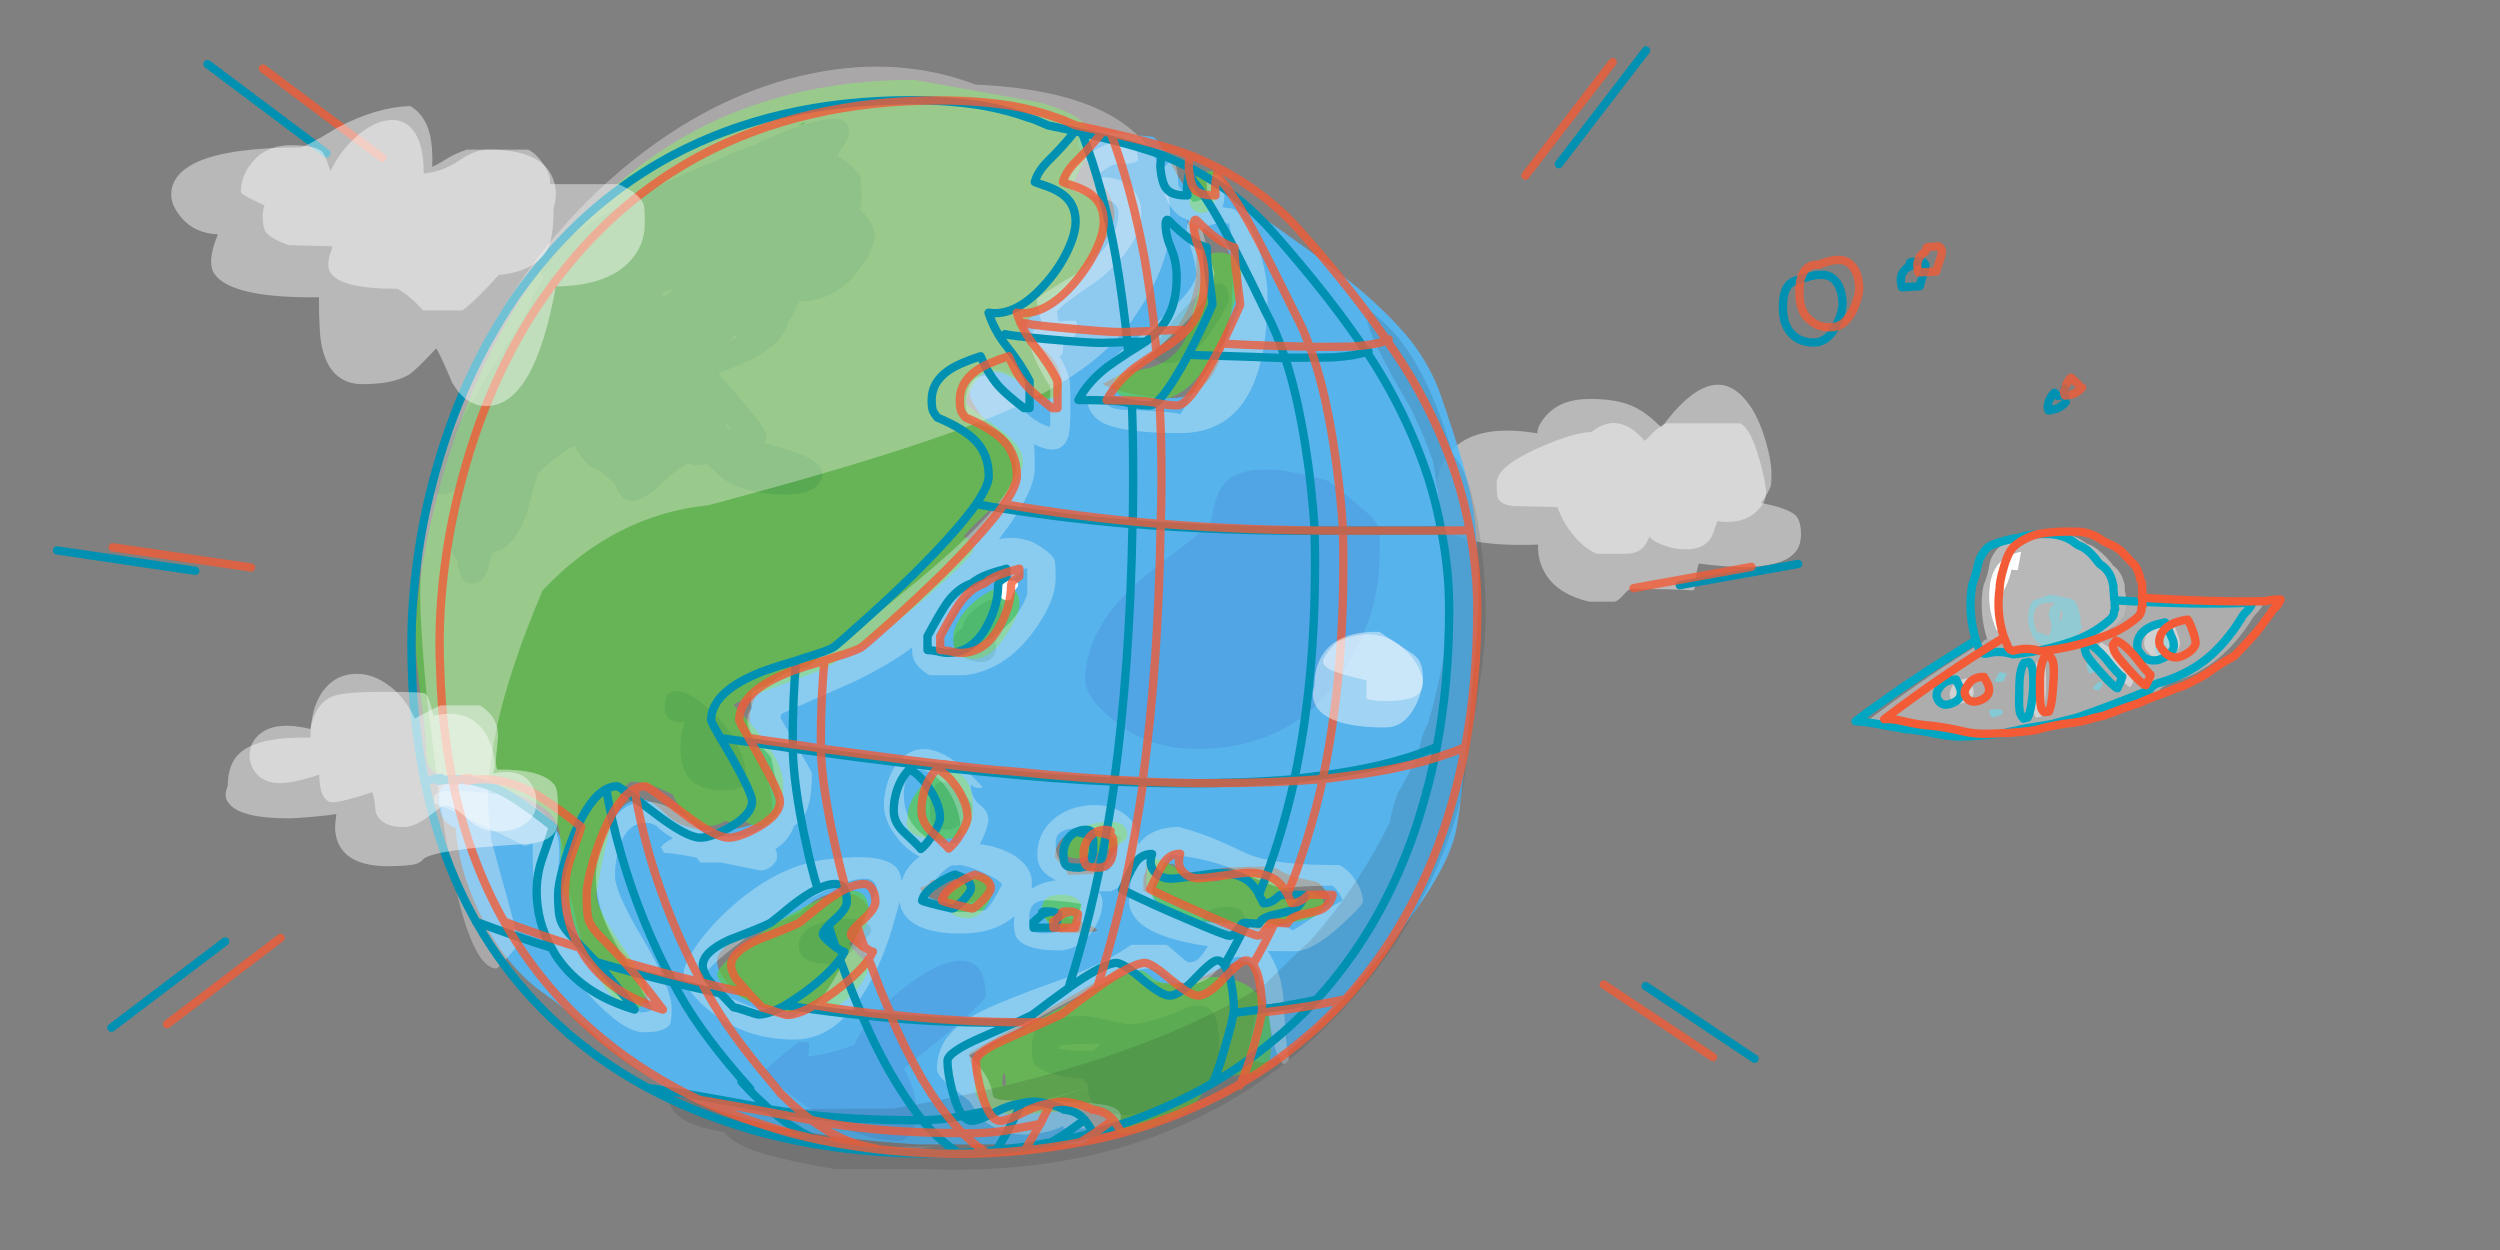 <svg xmlns="http://www.w3.org/2000/svg" xmlns:xlink="http://www.w3.org/1999/xlink" version="1.1" x="0px" y="0px" width="100%" height="100%" viewBox="0 0 600 300" enable-background="new 0 0 600 300" xml:space="preserve"><rect x="0" y="0" width="600" height="300" fill="#808080" stroke="none"/><g id="Layer_6"><path fill-rule="evenodd" clip-rule="evenodd" fill="#FFFFFF" fill-opacity="0.439" d="M393.95 98.6c1.566 1 3.2 2.4 4.8 4 c8.134-11.066 14.934-13.183 20.4-6.35c1.899 2.3 3.4 5.5 4.6 9.55c0.934 3.2 1.4 5.8 1.4 7.7 c0 1.567-0.033 2.533-0.101 2.9c-0.267 1.033-1.033 2.4-2.3 4.1l-0.2 0.2c4.301 0.8 7.1 1.8 8.4 3 c0.866 0.9 1.3 2.4 1.3 4.6c0 2.9-1.366 4.967-4.1 6.2c-3.934 1.8-10.75 2.05-20.45 0.75c-0.467 1.533-0.733 3.117-0.8 4.8 c-0.067 0.967-0.267 1.517-0.601 1.65c-3-0.233-7.934-0.35-14.8-0.35c-0.434 0-1.033 0.45-1.8 1.35c-0.867 1-1.584 1.567-2.15 1.7 H381.4c-4.867-1.133-8.317-3.283-10.351-6.45c-1.399-2.233-2.033-4.65-1.899-7.25c-12.101 0.434-19.767-0.983-23-4.25 c-1.101-1.1-1.667-2.4-1.7-3.9c0.1-1.433 0.149-2.333 0.149-2.7c0-4.466 0.983-8.05 2.95-10.75c3.867-5.133 11-6.833 21.4-5.1 c0-1.267 0.767-2.75 2.3-4.45c2.366-2.533 5.75-3.8 10.15-3.8C386.934 95.7 391.1 96.7 393.9 98.6z"/></g><g id="Layer_1"><path fill-rule="evenodd" clip-rule="evenodd" fill="none" stroke="#0091B2" stroke-width="2" stroke-linecap="round" stroke-linejoin="round" stroke-miterlimit="3" d=" M374.1 39.4l20.95-27.3 M403.15 140.45l28.399-5.1 M394.95 236.65L421.1 254.1 M78.35 36.8L49.8 15.4 M46.85 137l-33.15-4.9 M54.05 225.95l-27.3 20.7"/></g><g id="Layer_7"><path fill-rule="evenodd" clip-rule="evenodd" fill="#50BCFE" fill-opacity="0.851" d="M345.9 95.2 c3.966 11.4 6.5 20.1 7.5 26c0.899 5.4 1.4 13.3 1.4 23.65c0 3.133-0.7 12.2-2.1 27.2c-1.5 15.733-2.65 25.134-3.45 28.2 c-1.9 7.866-9.101 19.05-21.601 33.55C315.333 247.9 307.2 255 303.2 255c-1.7 0-2.8-0.566-3.3-1.7 c-0.167-0.366-0.25-1.017-0.25-1.95c1.567-6.767 2.35-10.716 2.35-11.85v-4.95c-0.5-2.6-2.017-3.899-4.55-3.899 c-0.667 0-2.817 0.899-6.45 2.699c-3.7 1.834-6.717 2.75-9.05 2.75c-4.434 0-7.55-0.767-9.35-2.3c-1.1-1.633-1.783-2.566-2.05-2.8 c-5.7 3.7-13.966 8.5-24.8 14.4c-8.767 4.767-13.15 7.267-13.15 7.5c0 0.9 0.7 3.3 2.1 7.199c1.3 3.4 2.3 5.8 3 7.2 c10.567-0.866 17.6-0.8 21.1 0.2c2.067 0.6 3.1 1.7 3.1 3.4c-0.1 2.6-1.15 3.85-3.15 3.75h-38.65 c-27.4-1.7-47.667-6.351-60.8-13.95c-4.233-2.467-9.033-6.017-14.4-10.65c-6.2-5.399-10.767-9.116-13.7-11.149 c-6.933-4.733-12.467-11.684-16.6-20.851c-3.066-6.666-4.816-13.116-5.25-19.35c-1.5-0.467-2.633-1.483-3.4-3.05 c-0.528-1.982-0.795-2.85-0.8-2.601c0.001-4.398 1.568-5.832 4.7-4.3c0.6-0.967 1.55-1.45 2.85-1.45c3.067 0 7.3 1.8 12.7 5.2 c5.034 3.3 8 5.9 8.8 7.9c0.7 1.6 1.2 3.9 1.5 6.95c0.3 3.5 0.6 5.9 1 7.149c0.2 0.6 0.7 2.8 1.6 6.6 c0.667 2.9 1.4 5.2 2.2 7.1c2.633 5.6 7.6 9.9 14.9 12.75c0.1 0.1 0.2 0.1 0.2 0.05v-1.25 c0-2.267-0.65-4.449-1.95-6.55c-0.533-0.833-1.983-2.684-4.35-5.55c-4.167-5-6.25-10.283-6.25-15.85c0-2.801 0.7-6.334 2.1-10.601 c2.1-6.2 4.933-9.3 8.5-9.3c1.3 0 2.5 0.4 3.5 1.2c0.633 0.5 1.6 1.3 2.9 2.55c2.767 2.5 6.5 3.7 11.1 3.7 c2.934 0 5.7-0.367 8.3-1.101c3.933-1.133 5.9-2.833 5.9-5.1c0-2.066-0.917-5.5-2.75-10.3c-1.8-4.8-2.7-8.066-2.7-9.8 c0-3.434 1.083-6.067 3.25-7.9c1.467-1.233 4.383-2.667 8.75-4.3c5.467-2.033 9.684-3.884 12.65-5.55 c5.567-3 10.684-6.917 15.35-11.75c7.8-8 12.383-12.783 13.75-14.35c7.333-8.133 11-13.533 11-16.2c0-1.233-2-4.267-6-9.1 c-3.967-4.833-5.95-8-5.95-9.5c0-1.233 0.383-2.383 1.15-3.45c1.033-1.5 2.633-2.25 4.8-2.25c2.133 0 4.4 1.1 6.8 3.5 c1.2 1.2 2.2 2.3 2.9 3.45c4.333 0 6.5-1.034 6.5-3.1c0-3.267-1.433-6.167-4.3-8.7s-4.3-4.2-4.3-5 c0-1.3 1.117-3.066 3.35-5.3c0.367-0.4 2.8-2.567 7.3-6.5c7.033-6.333 10.55-11.55 10.55-15.65c0-2.434-1.45-5.6-4.35-9.5 c-2.9-3.934-4.35-6.483-4.35-7.65c0-1.7 1.05-2.6 3.15-2.7c1.233-0.033 6.2 0.4 14.9 1.3c0.933 0.6 2.6 3.1 5 7.8 c1.434 2.7 2.7 4.5 3.8 5.5c0.533 0.5 1.1 0.7 1.6 0.8c0.067 0 0.1 0 0.1 0c0.633 0 1.583-0.233 2.85-0.7 c1.267-0.5 2.2-0.75 2.8-0.75c0.533 0 5.3 3.2 14.3 9.65c9.467 6.7 16.2 11.8 20.1 15.2c5.067 4.4 9.1 8.6 12 12.4 C342.217 86.7 344.4 90.8 345.9 95.15z M264.55 92.15c2 1.1 4.9 2 8.8 2.7c3.034 0.5 5.7 0.7 7.9 0.7 c6.3 0 10.617-4.517 12.95-13.55c0.7-2.867 1.184-6.05 1.45-9.55c0.1-3 0.15-4.583 0.15-4.75c0-3.833-0.35-6.35-1.05-7.55 c-1.333-2.5-4.633-4.883-9.9-7.15c1.2 2.9 1.9 5 2.1 6.35c0.133 0.6 0.2 2.1 0.2 4.6c0 5.4-1.566 10.25-4.7 14.6 C278.75 83.5 272.8 88 264.6 92.15z M316.15 211.7c-4.601-0.934-7.617-1.884-9.051-2.851c-0.866-0.566-2.366-0.85-4.5-0.85 c-6.6 0-10.783 0.35-12.55 1.05c-1.767 0.733-2.733 1.101-2.9 1.101c-0.933 0-1.983-0.334-3.15-1c-1-0.567-1.817-1.167-2.45-1.801 l-6.35-0.5V207c0 1.434-0.267 2.6-0.8 3.5v3.35c1.267 0.2 6.1 1.8 14.4 4.851c8.2 2.9 12.5 4.4 12.9 4.4 c2.533 0 6.05-0.916 10.55-2.75c4.566-1.833 6.851-3.333 6.851-4.5c0-0.633-0.434-1.483-1.301-2.55 C317.017 212.3 316.4 211.8 316.1 211.7z M265.7 198.5c-5.233 0.033-8.817 0.95-10.75 2.75c-1.167 1.1-1.75 2.583-1.75 4.5 c0 0.1 0.3 0.4 0.8 0.95c0.867 0.7 1.7 1.8 2.4 3.25l6.95-0.2c0.9-0.601 2.1-2.084 3.6-4.45 c1.467-2.333 2.2-3.8 2.2-4.4c-0.167-0.066-0.45-0.166-0.85-0.3C267.517 200.2 266.6 199.5 265.7 198.5z M249.1 218.7 c0.6 0.3 1.2 0.8 1.8 1.55c1.767 2 3 3.2 3.6 3.65c5.867 0 8.817-0.217 8.85-0.65c-0.867-1.033-3.667-2.116-8.4-3.25 C252.4 219.4 250.4 219 249.1 218.7z M237.5 212.7c0-0.767-0.017-1.167-0.05-1.2c-0.167-0.066-0.3-0.2-0.4-0.4 c-8.167-0.267-12.767-0.166-13.8 0.301c-0.033 0.699-0.833 1.25-2.4 1.649c0.3 1.1 1.3 2 3 2.7c1.8 0.7 4.2 1 7.1 1 c2.467 0 4.3-0.667 5.5-2C237.167 214.1 237.5 213.4 237.5 212.7z M208.7 218.2c-1.567-2.8-3.95-4.134-7.15-4 c-3.267 0.1-6.45 1.7-9.55 4.8c-0.667 0.333-5.05 2.2-13.15 5.6c-4.5 1.867-6.75 3.884-6.75 6.051c0 2.1 1.4 4.4 4.3 7.1 c3.6 3.4 8 5 13.2 5.05c2.333 0 5.767-1.633 10.3-4.899c3.2-2.301 5.917-4.601 8.15-6.9c0-1.333-0.367-2.533-1.1-3.6 c-0.667-1.034-1-1.9-1-2.601c0-1.1 0.167-1.934 0.5-2.5C206.733 221.8 207.5 220.4 208.7 218.2z"/></g><g id="Layer_8"><path fill-rule="evenodd" clip-rule="evenodd" fill="#5CCC43" fill-opacity="0.686" d="M285.55 46.15c0-2.367 1.167-3.95 3.5-4.75 c2.367-0.867 3.55-0.05 3.5 2.45c0 1.066-0.267 2.367-0.8 3.9c-0.767 2.233-1.8 3.35-3.1 3.35c-1.7 0-2.75-0.783-3.15-2.35 C285.55 47.1 285.6 46.3 285.6 46.15z M259.85 39.3c-1.3 2.367-1.95 3.917-1.95 4.65c0 0.5 1.4 1.7 4.3 3.6 c2.933 1.9 4.4 3.5 4.4 5.05c0 2.733-2.717 7.317-8.15 13.75c-5.8 6.833-10.683 10.483-14.65 10.9 c0.267 0.5 2.2 2.9 5.8 7.25c3.434 4.4 5.2 7.1 5.2 8.2c0 0.967-0.4 1.75-1.2 2.35c-0.733 0.5-1.517 0.75-2.35 0.8 c-0.633 0-2.417-1.1-5.35-3.3c-2.933-2.267-5.517-3.4-7.75-3.4c-1.867 0-3.467 1.2-4.8 3.6c-0.967 1.733-1.45 3-1.45 3.8 c0 0.6 2.2 2.4 6.8 5.55c4.5 3.1 6.8 5.9 6.8 8.6c0 2.6-1.767 5.683-5.3 9.25c-4.367 3.933-7.367 6.883-9 8.8 c1.566 0.6 2.4 1.6 2.4 3.1c0 1.133-4.3 5.417-12.9 12.85c-8.233 7.066-14.033 10.95-17.4 11.7 c-1.233 1.899-4.633 3.866-10.2 5.899c-9.8 3.534-15.5 5.801-17.1 6.801c3.7 3.9 6.5 7.2 8.3 9.8 c2.467 3.7 3.7 6.8 3.7 9.4c0 2.633-0.25 4.683-0.75 6.149c-0.867 2.5-2.45 3.75-4.75 3.75c-1.867 0-3.1-0.45-3.7-1.35 c-0.833 0.366-1.833 0.55-3 0.55c-0.4 0-0.983-0.134-1.75-0.4c-1.2 0.801-2.467 1.2-3.8 1.2c-3.6 0-6.533-2.517-8.8-7.55 c-4.167-2.033-7.417-3.05-9.75-3.05c-1.7 0-3.633 4.434-5.8 13.3c-1.1 4.467-2.017 8.967-2.75 13.5c0 2.5 2 6.6 5.9 12.2 c3.9 5.6 5.8 9.7 5.8 12.449c-0.233 2.167-1.267 3.25-3.1 3.25c-2.933 0-6.417-4.083-10.45-12.25 c-3.567-7.333-5.867-13.983-6.9-19.949c0.133-3.834 0.167-6.75 0.1-8.75c-0.2-3.5-1.733-6.117-4.6-7.851 c-4.8-2.934-11.316-5.1-19.55-6.5c-2.9-0.5-4.85-1.05-5.85-1.649c-1.467-0.834-2.2-2.25-2.2-4.25c0-2.7-0.417-7.217-1.25-13.551 c-0.867-6.3-1.3-10.949-1.3-13.949c0-9.234 1.6-20.217 4.8-32.95c4.167-16.567 10.167-31.55 18-44.95 c22.066-37.667 54.35-56.517 96.85-56.55c19.4 3.5 29.2 5.3 29.6 5.35c8.667 2.2 13 5.3 13 9.3 C261.85 35.2 261.2 37 259.9 39.3z M276.1 88.25c6.1-1.833 9.517-6.5 10.25-14c1.4-4.1 2.233-7.45 2.5-10.05 c0.367-2.867 2-4.034 4.9-3.5c2.9 0.6 4.3 2 4.3 4.3c0 1.033-0.417 3.083-1.25 6.15c-1.1 3.733-2.417 7.25-3.95 10.6 c-4.433 9.466-9.55 14.2-15.35 14.2c-4.3 0-7.15-0.367-8.55-1.1c-1.067-0.566-1.6-1.583-1.6-3.05c0-1.033 0.883-1.783 2.65-2.25 C271.183 89.3 273.2 88.8 276.1 88.25z M242.15 141.05c1.667 0.3 2.5 1.7 2.5 4.05c0 1.633-1.066 4.066-3.2 7.3 c-2.5 3.833-5.034 5.75-7.6 5.75c-2.567 0-4.184-0.784-4.85-2.351c-0.167-1.566-0.25-2.399-0.25-2.5c0-1.934 0.817-3.966 2.45-6.1 c1.533-1.967 3.367-3.567 5.5-4.8C238.867 141.1 240.7 140.7 242.2 141.05z M220.2 189.85c1.533-2.033 3.333-3.449 5.4-4.25 c2.2-0.8 4-0.583 5.4 0.65c1.633 1.4 2.5 4 2.5 7.85c0 2.134-0.367 3.733-1.1 4.801c-1.233 1.666-3.5 2.5-6.8 2.5 c-4.066 0-6.583-0.817-7.55-2.45c-0.333-0.5-0.483-1.084-0.45-1.75c0.133-0.566 0.2-0.867 0.2-0.9 C217.75 194.2 218.6 192 220.2 189.85z M309.55 213.85l5.05 0.15c2.101 0.4 3.1 1.4 3.1 3 c0 1.467-1.05 2.583-3.15 3.35c-2.8 1.034-7.649 1.551-14.55 1.551c-9.667 0-16.617-1.45-20.85-4.351c-2.667-1.866-4-3.916-4-6.149 c0-2.767 0.433-4.417 1.3-4.95c0.667-0.467 1.833-0.267 3.5 0.6c0.967 0.5 2.7 1.4 5.2 2.75c2.367 1.1 4.5 1.7 6.3 1.7 c0.967 0 1.967-0.35 3-1.05c1-0.733 2.05-1.101 3.15-1.101c4.467 0 7.5 0.5 9.2 1.6 C307.866 211.6 308.8 212.5 309.6 213.85z M303.6 241.25c1 2.2 1.5 5.1 1.5 8.9c0 2.966-0.466 5.017-1.399 6.1 c-0.667 0.834-1.867 1.316-3.601 1.45c-2.833 0.267-4.55 0.467-5.149 0.6c-2.2 0.567-4.167 1.733-5.9 3.5 c-1.835 2.802-3.21 4.468-4.125 5c-0.91 0.53-3.494 1.68-7.75 3.45c-4.258 1.771-7.583 2.155-9.975 1.1 c-1.367-2.634-2.383-4.384-3.05-5.25c-3.4 0.066-7.433 0.35-12.1 0.85c-4.466 0.4-6.85 0.601-7.15 0.6 c-5.566 0-9.017-1.367-10.35-4.101c-0.433-0.866-0.6-1.85-0.5-2.95c0.133-0.899 0.2-1.383 0.2-1.449c0-3.467 1.333-6.184 4-8.15 c0.267-0.167 5.783-3.217 16.55-9.15c11.633-6.433 18.1-9.35 19.4-8.75c0.533 0.2 1.4 0.8 2.5 1.9 c1.567 1 4.1 1.4 7.5 1.45c0.7 0 1.867-0.3 3.5-0.9c1.633-0.666 2.767-1 3.4-1C297.25 234.6 301.4 236.8 303.6 241.25z M254.8 202.85c0-1.066 0.817-2.1 2.45-3.1c1.533-0.967 3.333-1.667 5.4-2.1c5.267-1.101 7.9-0.117 7.9 2.9 c0 1.5-3.833 3.334-11.5 5.5c-1.933 0-3.216-0.517-3.85-1.55C254.933 204.2 254.8 203.6 254.8 202.85z M250.05 218.1 c0-0.966 0.267-1.699 0.8-2.199c0.733-0.767 2.033-1.15 3.9-1.15c2.033 0 3.4 0.5 4.2 1.45c0.4 0.4 0.6 1 0.6 1.6 c0 1.2-0.45 2.316-1.35 3.351c-0.9 1.033-2.017 1.55-3.35 1.55c-1.8 0-3.117-0.717-3.95-2.15 C250.317 219.7 250.1 218.9 250.1 218.1z M238.25 213.1c0 1.367-0.517 2.851-1.55 4.45c-1.233 1.867-2.717 2.8-4.45 2.8 c-2.167 0-3.633-0.6-4.4-1.8c-0.434-0.6-0.65-1.3-0.65-2.1c0-2.267 1.85-4.167 5.55-5.7C236.417 209.2 238.2 210 238.2 213.1z M208.05 221.85c-0.466 1.167-1.883 2.684-4.25 4.551c1.1 1.7 2.3 3 3.5 3.8c0.7 0.5 1.1 1.1 1.1 1.6 c0 1.7-1.15 3.834-3.45 6.4c-3.033 3.3-6.65 4.95-10.85 4.95c-6.066 0-11.417-1.25-16.05-3.75c-3.933-2.134-5.9-4-5.9-5.601 c0-1.033 1.883-3.083 5.65-6.149c3.833-3.134 8-5.967 12.5-8.5c12.067-6.867 18.1-7.15 18.1-0.851 C208.35 220.2 208.2 221.4 208.1 221.85z M241.15 257.55c-0.233 0.167-0.383 0.283-0.45 0.4 c-0.067 0.166-0.1 0.649-0.1 1.449v1.101c0.066-0.134 0.117-0.134 0.1 0l0.65 0.25c0-1.8-0.083-2.917-0.25-3.351V257.55z"/></g><g id="Layer_12"><g><path fill-rule="evenodd" clip-rule="evenodd" fill="#1F1E94" fill-opacity="0.09" d="M331.1 133.4 c0 9.067-2.616 17.917-7.85 26.55c-7.866 13.2-19.983 19.8-36.35 19.8c-7.467 0-14-2.283-19.6-6.85 c-4.566-3.733-6.85-6.9-6.85-9.5c0-8.5 4.483-16.634 13.45-24.4c1.434-1.3 4.817-3.967 10.15-8c3.567-2.7 5.8-4.75 6.7-6.15 c0.633-5.1 2.167-8.483 4.6-10.15c4.333-2.934 12.167-2.684 23.5 0.75c6.867 5.4 10.7 8.7 11.4 9.9 c0.566 0.9 0.9 1.9 0.9 3.1C331.2 129.3 331.2 131 331.1 133.4z M220.5 234.55c4.467-3 8.15-4.3 11.05-3.899 c3.333 0.4 5 3.2 5 8.35c0 1.167-6.533 6.983-19.6 17.45c0.466 0.8 0.9 1.7 1.4 2.85c1.067 2.8 1.6 5.1 1.6 7 c0 1.566-0.233 3.017-0.7 4.351c-0.767 2.1-2.017 3.149-3.75 3.149c-6.466 0-13.767-2.75-21.9-8.25 c-2.566-1.767-5.017-3.666-7.35-5.7c-1.9-1.666-2.85-2.6-2.85-2.8c0-0.133 1.35-1.333 4.05-3.6s4.133-3.4 4.3-3.4 c1.2 0 2 0.1 2.4 0.3c0.066 1.334-0.017 2.367-0.25 3.101l-0.3 0.05c3.233-0.2 7.033-1.1 11.4-2.7 c0.733-1.833 2.167-3.983 4.3-6.45C212.683 240.5 216.4 237.2 220.5 234.55z"/><path fill-rule="evenodd" clip-rule="evenodd" fill="#E2F5F7" fill-opacity="0.369" d="M327.15 216.3 c0 0.634-1.917 2.684-5.75 6.15c-4.367 3.9-7.9 5.85-10.601 5.85c-2.3 0-4.483-0.017-6.55-0.05c1.967 2.9 3.2 6.4 3.7 10.6 c0.1 1 0.2 3.6 0.5 7.7c0.166 3.2 0.5 5.7 0.9 7.601c-0.233 0.399-0.433 0.683-0.6 0.85c-0.2 0.167-0.467 0.3-0.8 0.4 c-1.101-1.301-1.983-3.5-2.65-6.601c-0.6-3.833-1.05-6.7-1.35-8.6c-1.134-7.033-3.367-10.55-6.7-10.55 c-1.5 0-3.233 1.083-5.2 3.25c-2 2.199-4.083 3.3-6.25 3.3c-1.8 0-3.533-0.634-5.2-1.9c-1.667-1.267-3.233-1.899-4.7-1.899 c-3.233 0-10.55 3.1-21.95 9.3c-14.167 7.7-21.284 11.566-21.35 11.6c2.433 2.4 4.1 4.6 4.9 6.6 c0.4 1 0.7 2.1 0.8 3.149c0.3 0.6 1.3 0.9 3.1 1c0.667 0 4.2 0.1 10.6 0.05c0.158 0 0.3 0 0.6 0 c-0.126 0.004-0.234 0.021-0.325 0.051c0.8 0.1 3.5 0.2 8.2 0.55c5.667 0.2 8.5 1.3 8.5 3.1 c0 1.867-0.833 2.884-2.5 3.051c-3.5-0.034-7.25-0.051-11.25-0.051c0-0.133 0-0.333 0-0.6c-0.4 0.2-0.85 0.4-1.35 0.6 c-0.162 0-0.295 0-0.4 0c0.073 0 0.2 0 0.3 0.051c-1.433 0.533-3.05 0.949-4.85 1.2 c-4.967 0.767-9.35-0.351-13.15-3.351c-0.267-0.2-0.85-0.983-1.75-2.35c-0.9-1.434-1.383-2.167-1.45-2.2 c-2.267-1.733-3.934-3.033-5-3.9c-1.8-1.466-2.7-2.716-2.7-3.75c0-3.866 1.55-7.166 4.65-9.899 c2.367-2.134 6.217-4.25 11.55-6.351c3.066-1.3 8.117-3.199 15.15-5.699c6.233-2.467 11.333-5.067 15.3-7.801H280 c0.467 0.3 1.4 1.2 3 2.551c1.267 1.1 2 1.6 2.3 1.649c1.133 0 2.05-0.416 2.75-1.25c0.433-0.5 1.05-1.366 1.85-2.6 c-7.833-1.134-13.25-2.983-16.25-5.55c-1.7-1.5-2.6-3.233-2.7-5.2c0.2-1.967 0.3-3.184 0.3-3.65c0-0.934 0.017-1.783 0.05-2.55 c-1.1 1.767-2.683 3.017-4.75 3.75h-2.95c0.667 0.8 1 1.6 1 2.65c0 2.433-0.917 4.883-2.75 7.35c-2.167 2.8-4.75 4.2-7.75 4.2 c-5.133 0-8.433-0.934-9.9-2.8c-0.566-0.667-0.85-1.95-0.85-3.851c0-0.566 0.05-1.1 0.15-1.6c-3.167 2.8-7.483 4.2-12.95 4.2 c-6.567 0-10.983-1.417-13.25-4.25c-0.7-0.934-1.15-1.95-1.35-3.051v-0.55c-0.2 0.9-0.483 1.95-0.85 3.1 c-1.167 4.533-2.617 8.733-4.35 12.6c-5.367 11.733-12.05 17.601-20.05 17.601c-7.8 0-14.483-2.217-20.05-6.65 c-4.4-3.533-6.6-6.517-6.6-8.95c0-1.6 0.983-3.85 2.95-6.75c2.133-3.1 4.816-6.116 8.05-9.05c8.267-7.533 16.75-11.55 25.45-12.05 c7.233-0.8 12.017-0.184 14.3 1.85c0.9 0.8 1.4 2 1.6 3.55c0.7-2.333 2.133-4.283 4.3-5.85c-1.9-1-3.567-2.35-5-4.05 c-2.367-2.9-3.55-5.65-3.55-8.25c0-2.167 0.417-4.367 1.25-6.601c1-2.6 2.367-4.466 4.1-5.6c4.7-3.2 10.8-0.6 18.3 7.8 c-0.367 0.233-0.883 0.267-1.55 0.101c-0.7-0.2-1.05-0.434-1.05-0.7H233c-0.033 2.1 0.7 3.6 2.1 4.8 c1.433 1.1 2.1 2.2 2.1 3.5c0 1.399-0.683 3.399-2.05 6c2.767 0.3 5.2 1.1 7.5 2.25c3.3 1.9 5 4.2 5 7 c0 0.533-0.033 1.033-0.1 1.5c1.6-1.101 3.533-1.783 5.8-2.05c-1.2-0.733-2-1.284-2.4-1.65c-1.333-1.134-2-2.616-2-4.45 c0-3.467 1.267-6.3 3.8-8.5c2.267-1.967 5.05-3.1 8.35-3.399c3.267-0.334 6 0.2 8.3 1.75c2.533 1.6 3.8 4 3.8 7.1 c0 0.2 0 0.4 0 0.65c1.8-2.767 4.983-4.217 9.55-4.351c3.9 1 7.3 2.2 10.3 3.55c1.633 0.7 3.7 1.7 6.3 2.9 c4.367 1.9 11.7 2.8 22.1 2.7c1.5 0.8 2.8 2 4 3.85C326.566 213.3 327.1 214.9 327.1 216.35z M293.9 44 c0.133 0.7 0.1 1.5 0 2.3c0 1.367-0.167 2.517-0.5 3.45c0.8 0.1 1.7 0.2 2.6 0.35c2.633 1.7 4.8 5.1 6.3 10.2 c1.267 4 1.9 7.6 1.9 10.7c0 21.967-6.983 32.95-20.95 32.95c-9.167 0-15.367-0.833-18.6-2.5c-2.7-1.433-4.05-4.017-4.05-7.75 c0-2.067 4.434-6.5 13.3-13.3c8.8-6.867 13.2-11.784 13.2-14.75c0-1.034-0.367-2.85-1.1-5.45c-0.8-2.633-1.2-4.217-1.2-4.75 c0-0.933 0.217-1.8 0.65-2.6c-2.233-0.533-3.933-1.967-5.1-4.3c-0.933-1.833-1.4-3.533-1.4-5.1c0-1.167 0.083-2.033 0.25-2.6 c0.4-1.066 1.2-1.933 2.4-2.6c0.333 0.5 0.6 1.2 0.8 2.2c0.2 0.9 0.3 1.7 0.3 2.6c0 1 0.2 1.7 0.5 2.2 c0.267 0.3 1.4 1.4 3.2 3.25c2.3-0.5 3.417-1.267 3.35-2.3c-0.167-2.233-0.233-3.4-0.2-3.5c0.133 0 0.333-0.133 0.6-0.4 c0.233-0.233 0.75-0.35 1.55-0.35C293 42 293.7 42.7 293.9 44.05z M262.45 36.25c4.133-2.533 7.517-3.067 10.15-1.6 c0.133 0.9 0.3 2.1 0.6 3.8c-0.7 0.5-1.55 0.783-2.55 0.85c-0.967 0-1.617 0-1.95 0c-0.867 0-1.7 0.217-2.5 0.7 c-0.867 0.633-1.633 1.133-2.3 1.5c-0.133 0.1-0.25 0.216-0.35 0.35c-0.3 0.3-0.45 0.567-0.45 0.8c4.2-0.4 7.2 0.7 9.1 3.1 c1.133 1.6 1.7 3.3 1.7 5.2c0 5.233-3.383 10.617-10.15 16.15c-6.7 4.533-10.05 7.117-10.05 7.75c0 0.5 0.1 1.3 0.4 2.3 c1.233-0.133 2.583-0.2 4.05-0.2c0 0.1 0.1 0.3 0.2 0.45c0.133 0.3 0.2 0.8 0.2 1.5c0 0.7-0.333 1.417-1 2.1 c-0.6 0.567-1.383 1.017-2.35 1.35c-0.033 1.167-0.117 2.05-0.25 2.65c-0.167 0.2-0.383 0.367-0.65 0.5 c1.233 2.1 2 4 2.4 5.65c0.167 0.8 0.2 3 0.2 6.75c0 3.667-0.184 5.983-0.55 7 c-1.133 3.3-3.867 3.867-8.2 1.7c0.167 1.3 0.2 3.2 0.2 5.65c0 3.4-1.983 7.917-5.95 13.55c-0.867 1.2-1.75 2.4-2.65 3.6 c2.6-0.566 5.267-0.35 8 0.65c2.933 1.6 4.7 3 5.3 4.25c0.233 0.5 0.3 2 0.3 4.45c0 3.867-1.867 8.25-5.6 13.2 c-4.5 5.966-9.883 9.333-16.15 10.1h-8.5c-1.767-1.033-2.967-2.167-3.6-3.4c-0.4-0.699-0.6-1.583-0.6-2.649 c0-0.167 0.017-0.384 0.05-0.65c-3.067 2.434-7.65 5.15-13.75 8.15c-8.367 3.7-14.233 6.316-17.6 7.8 c-0.167 0.3-0.25 0.634-0.25 1c0 0.1 1.3 2.3 3.8 6.55c2.467 4.3 3.7 6.5 3.7 6.7c0 3.233-0.25 5.75-0.75 7.5 c-0.7 2.5-1.867 4.2-3.5 5.101c-0.2 0.6-0.45 1.149-0.75 1.649c-0.9 1.667-2.15 3-3.75 4v0.101c0 0 0.1 0.1 0.2 0.3 c0.133 0.2 0.2 0.7 0.2 1.5c0 0.566-0.35 1.217-1.05 1.95c-0.867 0.833-1.883 1.25-3.05 1.25c-0.133 0-3.25-0.634-9.35-1.9h-4.9 c-0.434-0.399-0.75-0.8-0.95-1.2c-3.9-0.733-6.5-1.1-7.8-1.1l-0.8-1.4c0.7-0.866 1.667-1.55 2.9-2.05 c-0.233-0.2-0.434-0.366-0.6-0.5c-0.167-0.066-0.317-0.133-0.45-0.2c-1-0.6-1.967-1.383-2.9-2.35c-0.867-0.5-1.683-0.75-2.45-0.75 c-3.2 0-5.4 2.1-6.6 6.3c-0.633 2.134-0.934 4.334-0.9 6.601c0 2.4 2.2 7.5 6.8 15.149c4.5 7.7 6.8 13.2 6.8 16.5 c0 2.134-0.15 3.417-0.45 3.851c-0.8 1.267-2.85 1.899-6.15 1.899c-3.267 0-7.55-2.85-12.85-8.55c-4.467-4.7-7.767-9.1-9.9-13.2 c-1.867-3.566-3.05-7.399-3.55-11.5c-0.3-2.166-0.45-6.184-0.45-12.05l-1.9 0.6c-2.1-1.133-5.316-2.733-9.65-4.8 c-5.133-2.434-9.167-4.267-12.1-5.5c-0.1-0.934-0.05-1.583 0.15-1.95c0.4-0.633 1.95-0.949 4.65-0.949 c14.633 0 22.9 3.6 24.8 10.949c0.567 2.2 0.6 5 0 8.5c-0.6 3.5-0.816 5.483-0.65 6 c2.5 11.1 9.4 20.3 20.6 27.7c1.733-0.134 2.667-0.417 2.8-0.85c-4.133-7.434-7.117-12.75-8.95-15.95 c-3.067-5.601-4.6-10.867-4.6-15.8c0-3.267 0.733-6.667 2.2-10.2c2.2-5.2 5.483-7.8 9.85-7.8c3.133 0 6.5 1.4 10 4.1 c1.367 1.1 2.7 2.3 4 3.6c2.033 0.5 3.8 0.8 5.3 0.75c4.7 0 8.333-1.383 10.9-4.149c0.667-0.7 1.2-1.417 1.6-2.15 c0.034-0.7 0.05-1.55 0.05-2.55c0-1.066-0.617-4.483-1.85-10.25c-0.433-0.533-0.9-1.05-1.4-1.55c-1.667-1.7-2.667-2.783-3-3.25 c-0.867-1.267-1.3-2.684-1.3-4.25c0-0.9 0.367-1.816 1.1-2.75c-0.133-0.533-0.2-1-0.2-1.4l0.1-2.6c1.367-0.533 3.05-1.3 5.05-2.3 c1.633-1.567 4.183-2.75 7.65-3.551c0.067 0 0.1 0.1 0.2 0.2c1.2-0.899 2.65-1.983 4.35-3.25 c7.067-5.2 13.333-10.05 18.8-14.55c18.3-14.8 27.45-24.917 27.45-30.35c0-4.833-2-7.967-6-9.4c-2.333-0.8-3.733-1.367-4.2-1.7 c-1.267-0.867-1.9-2.25-1.9-4.15s0.35-3.45 1.05-4.65c0.833-1.4 2.083-2.1 3.75-2.1c1.367 0 3.5 1.8 6.5 5.5 c3.233 3.9 6.2 6.2 9 6.75V92.8c-0.833-1.167-1.883-3.017-3.15-5.55c-1.267-2.7-1.9-4.517-1.9-5.45 c0-1.633 1.05-2.883 3.15-3.75h0.05c-0.934-3.066-1.4-5.117-1.4-6.15c0-0.433 3.284-2.566 9.85-6.4 c6.533-4.733 9.8-9.567 9.8-14.5c0-2.033-2.034-3.333-6.1-3.9c-4.1-0.533-6.15-1.8-6.15-3.8 C256.45 41 258.4 38.7 262.4 36.25z M269.3 90.65c-2.767 2.3-4.15 3.833-4.15 4.6c0 2 1.5 3 4.5 3.1 c6.6 0.2 11.2 0.5 13.7 1c2.667-4.633 6.083-10.217 10.25-16.75c2.867-5.167 4.3-10.066 4.3-14.7 c0-2.633-0.233-4.684-0.7-6.15c-1.033-3.133-1.767-5.75-2.2-7.85l0.2-0.2c-1.9-0.267-3.533-0.133-4.9 0.4 c-1.1 0.434-1.65 0.883-1.65 1.35c0 0.3 0.5 2 1.4 5.15c0.9 3.1 1.4 4.7 1.4 4.9c0 4.333-4.367 10.2-13.1 17.6 C273.933 86.7 270.9 89.2 269.3 90.65z M231.05 144.05c-2.833 3.733-4.95 7.384-6.35 10.95l1 0.3 c0.867 0.2 1.7 0.4 2.6 0.351c5 0 9.35-1.75 13.05-5.25c2.6-2.467 4.333-5.083 5.2-7.85v-5.75l-0.15-0.55 c-0.233 0.067-0.733 0.433-1.5 1.1c-0.833 0.633-1.45 1.217-1.85 1.75c-0.433-0.333-0.85-0.867-1.25-1.6 c-0.433-0.833-0.55-1.533-0.35-2.1C238.017 136.7 234.6 139.6 231.1 144.05z M216.95 191.05c0 2.7 0.8 5.2 2.5 7.3 c2.067 2.6 5 4 8.7 3.95c1.434 0 2.15-0.2 2.15-0.6c0.133-0.2 0.233-0.267 0.3-0.2c0.033-0.066 0.05-0.533 0.05-1.4 c0-3.066-0.717-6-2.15-8.8c-1.267-2.434-2.833-4.25-4.7-5.45c-1.867-1.233-3.45-1.449-4.75-0.649 C217.65 186.1 216.9 188 216.9 191.05z M308.25 213.15c-1.3 0-4.583-1.184-9.85-3.551 c-5.566-2.533-11.433-4.017-17.6-4.449c-0.566 0.633-1.417 2.05-2.55 4.25c-1.133 2.267-1.7 3.75-1.7 4.4 c0 4.8 4.9 7.3 14.7 7.601c2.566 0.1 6.3 0.1 11.2 0.1c3.934 0.2 6.5 0.8 7.8 1.8 c0.833-0.466 2.166-1.316 4-2.55c1.899-1.267 4.566-2.816 8-4.649c-0.667-1.667-1.5-2.851-2.5-3.551 c-3.5 0.034-6.25 0.134-8.25 0.301C309.517 213.1 308.4 213.2 308.2 213.15z M268.15 203.45c0-2.601-2.45-4.134-7.35-4.601 c-4.966-0.433-7.45 0.717-7.45 3.45c0 1.5 0.2 2.6 0.6 3.3c0.733 1.6 2.4 2.7 4.9 3.5l7-0.149 C267.367 207.4 268.1 205.6 268.1 203.45z M247 220.3c0 0.8 0.1 1.5 0.1 2c0.067 0.2 0.1 0.7 0.2 1.25l1 0.2 c0.667 0.2 1.4 0.2 2.2 0.25c3.667 0 6.2-0.967 7.6-2.9c0.3-0.466 0.783-1.85 1.45-4.149c-4.5-0.7-7.5-0.983-9-0.851 C248.217 216.2 247 217.6 247 220.3z M251.6 264.9c0.3 1.1 0.5 0.9 0.45-0.7C251.683 264.3 251.5 264.5 251.6 264.9z M229.25 207.7c-0.3 0-0.567 0-0.8 0h-0.05c-1.4 0.666-2.833 2.017-4.3 4.05c-1.3 1.767-2.05 3.15-2.25 4.2 c1.066 0.9 1.8 1.5 2.3 1.75c1.7 0.8 4 1.2 6.8 1.199c1.4 0 3.25-0.149 5.55-0.449c1.066-0.9 2.383-2.934 3.95-6.101 c0-0.633-1.65-1.684-4.95-3.149c-2.133-0.9-3.833-1.434-5.1-1.601C229.95 207.7 229.6 207.7 229.2 207.7z M178.1 240.7 c5.5 2.4 9.3 3.5 11.3 3.55c0.667 0 1.233-0.25 1.7-0.75c0.467-0.467 1.05-0.7 1.75-0.7c3.5 0 9.35-9.684 17.55-29.05 c0-5-6.883-3.5-20.65 4.5c-5.267 3.033-9.983 6.2-14.15 9.5c-4.333 3.366-6.5 5.634-6.5 6.8 C169.15 236.2 172.1 238.2 178.1 240.7z"/></g></g><g id="Layer_9"><g><path fill-rule="evenodd" clip-rule="evenodd" fill="#006633" fill-opacity="0.118" d="M278.3 87 c-0.3-0.233-0.683-0.45-1.15-0.65l-0.4-2.35c2.567-4.7 6.067-9 10.5-12.9c5.133-4.466 7.7-4.066 7.7 1.2 C289.983 82.2 285 87.2 280 87.2C279.233 87.2 278.7 87.1 278.3 86.95z M240.6 147.3c-0.5 1.167-1.15 2.35-1.95 3.5 c-0.233 0.266-0.433 0.534-0.6 0.8c0.667 1 1 2.4 1 4.149c0 0.9-0.383 1.684-1.15 2.351c-0.633 0.5-1.3 0.75-2 0.8 c-2.3 0-4.15-0.65-5.55-1.95c-1.067-0.967-1.6-1.934-1.6-2.9c0-1.166 0.55-2.149 1.65-2.95c0.233-0.167 0.467-0.316 0.7-0.45 c0.1-1.967 1.683-3.883 4.75-5.75C239.017 142.9 240.6 143.7 240.6 147.3z M176.05 177.1c2.034 3.4 3 6.5 3 9.3 c0 1.333-0.45 2.216-1.35 2.649c-0.767 0.4-2.25 0.601-4.45 0.601c-5.733 0-8.966-2.5-9.7-7.5c-0.467-2.934-0.2-5.851 0.8-8.75 l0.25-0.101c-2.3 0.2-3.816-0.267-4.55-1.399c-0.367-0.534-0.55-1.351-0.55-2.45c0-2.5 1.034-3.684 3.1-3.55 c1.833 0.1 4.1 1.3 6.7 3.55C172.017 171.7 174.2 174.2 176.1 177.1z M228.35 188.3c1.167 0.6 2.3 1.5 3.5 2.8 c1.066 1.2 1.6 2 1.6 2.4c0 1.366-0.767 2.666-2.3 3.899c-1.433 1.167-2.75 1.75-3.95 1.75c-2.2 0-3.517-0.783-3.95-2.35 c-0.033-1.566-0.05-2.4-0.05-2.5C223.2 188.4 224.9 186.5 228.3 188.3z M290.6 242.4c1.333 1.3 2 4 2 8.1 c0 0.601-0.033 1.25-0.1 1.95c1.1 0.6 1.6 1.5 1.6 2.7c0 0.2-1 1.05-3 2.55c-0.033 0.1-0.066 0.2-0.1 0.3 c-1.267 3.233-2.716 4.851-4.35 4.851c-0.767 0-1.434-0.167-2-0.5c-2.267 1.533-4.917 3.283-7.95 5.2 c-0.167 0-0.833-0.267-2-0.801c-1.4 0.534-2.933 0.801-4.6 0.801c-4.267 0-7.017-1.084-8.25-3.25 c-0.5-0.834-0.783-2.267-0.85-4.301c-0.267-0.133-0.533-0.267-0.8-0.399c0-0.233 0.017-0.434 0.05-0.601 c-6.167-0.533-10.083-1.666-11.75-3.399c-0.566-0.566-0.85-1.934-0.85-4.101c0-2.3 0.517-3.949 1.55-4.949 c1.9-1.801 5.567-2.7 11-2.7c0.667 0 2.5 0.3 5.5 0.95c2.9 0.7 4.7 1 5.3 1c3.367 0 8.233-1.417 14.6-4.25 C287.867 241.1 289.5 241.3 290.6 242.4z M293.8 217.7c3.367-0.2 5 0.9 5 3.35c0 1.233-0.467 2.101-1.4 2.6 c-0.767 0.399-2 0.6-3.7 0.6c-2.367 0-3.933-0.517-4.7-1.55c-0.233-0.367-0.35-0.95-0.35-1.75 C288.7 219 290.4 217.9 293.8 217.7z M262.45 252.2l1.75-1.7c-4.1 0-6.767 0.066-8 0.2c-0.967 0.066-1.7 0.267-2.2 0.6v0.4 l3.35 0.5H262.45z M209.1 223.4c0 0.933-2.867 3.6-8.6 8c-3.433 0-5.8-0.4-7.1-1.2c-1.1-0.634-1.65-1.75-1.65-3.351 c0-3.166 2.883-5.216 8.65-6.149c2.3-0.367 4.3-0.334 6 0.1C208.2 221.3 209.1 222.2 209.1 223.4z"/><path fill-rule="evenodd" clip-rule="evenodd" fill="#006633" fill-opacity="0.141" d="M206.75 47.45c0 0.833-0.1 1.75-0.3 2.8 c2.3 2.4 3.5 4.4 3.5 6.1c0 2.434-1.383 5.383-4.15 8.85c-3.667 4.733-8.317 7.117-13.95 7.2 c-0.667 1.333-1.167 2.367-1.5 3.1c-0.367 0.633-0.767 1.233-1.2 1.8c-0.533 2.133-1.767 4.033-3.7 5.7 c-2.6 2.133-6.883 4.3-12.85 6.5c-0.033 0.067-0.05 0.15-0.05 0.25c0.5 0.6 2.4 2.8 5.7 6.55c3.8 4.5 5.7 7.2 5.7 8.3 c0 0.567-0.167 1.133-0.5 1.7c0.167 0 0.3 0.1 0.5 0.1c4.733 1.4 7.8 2.4 9.2 3.05c2.767 1.2 4.2 2.6 4.2 4.2 c0 1.067-0.45 2.067-1.35 3c-1.5 1.367-3.933 2.05-7.3 2.05c-6.5 0-11.667-1.35-15.5-4.05c-1.533-1.533-2.733-2.633-3.6-3.3 c-0.667 0.2-1.367 0.3-2.1 0.3c-0.667 0-1.45-0.133-2.35-0.4c-1.7 0.733-3.583 2.133-5.65 4.2c-3.3 3.233-5.917 4.85-7.85 4.8 c-1.267 0-2.333-0.7-3.2-2.1c-0.1-0.133-0.467-0.917-1.1-2.35c-1.033-0.767-2.1-1.667-3.2-2.7c-1.5-0.367-2.883-1.316-4.15-2.85 c-0.733-0.867-1.417-1.917-2.05-3.15c-0.133 0-0.267 0-0.4 0c-1.067 0.567-2.467 1.517-4.2 2.85c-2.167 1.633-3.617 2.967-4.35 4 c-0.133 0.533-0.283 1.033-0.45 1.5l-2.1 7.75c-2.167 5.8-4.8 8.883-7.9 9.25c-0.233 0.4-0.45 0.733-0.65 1 c-0.167 0.733-0.417 1.8-0.75 3.2c-0.533 1.5-1.3 2.517-2.3 3.05c-0.333 0.233-0.633 0.35-0.9 0.35c-0.067 0-0.15 0-0.25 0 c-0.2 0-0.383 0-0.55 0c-1.7 0-2.75-1.367-3.15-4.1c0-0.333 0-0.633 0-0.9c-1.1-1.833-1.65-2.9-1.65-3.2 c0-4.833 0.967-10.183 2.9-16.05c-1.9 1.9-3.533 2.85-4.9 2.85c-1.467 0-2.483-0.517-3.05-1.55c-0.267-0.5-0.4-1.066-0.4-1.7 c0-1.233 3.867-8.267 11.6-21.1c4.2-6.934 7.833-12.7 10.9-17.3c1.667-4 3.367-7.45 5.1-10.35c-0.267-0.267-0.467-0.55-0.6-0.85 c-0.133-0.367-0.2-0.967-0.2-1.8c0-2.966 7.233-8.267 21.7-15.9c7.934-4.233 14.467-7.267 19.6-9.1c3.033-1.6 6.367-3 10-4.2 c0.3-0.133 0.6-0.283 0.9-0.45c14.567-6.7 21.85-7.65 21.85-2.85c0 0.767-0.283 1.667-0.85 2.7c-0.767 1.3-1.4 2.383-1.9 3.2 c3 1.9 4.8 3.6 5.5 5C206.633 43.1 206.8 44.8 206.8 47.45z M199.4 44.1c0.333 0.2 0.7 0.5 0.9 0.7 c-0.033-0.1-0.067-0.167-0.1-0.2c-0.233-0.367-0.667-0.617-1.3-0.75C199.117 43.9 199.3 44 199.4 44.1z M175.65 81.35v0.25 c0.467-0.3 0.934-0.6 1.4-0.9c-0.333-0.1-0.617-0.2-0.85-0.3C176.033 80.7 175.8 81 175.7 81.35z M175.55 103.2 c-0.333-0.467-0.7-1.017-1.1-1.65c-0.034 0.367-0.067 0.7-0.1 1C174.717 102.7 175.1 103 175.6 103.15z M161.5 69.6 c-0.1 0-0.183 0-0.25 0c-1.067 0.066-2.017 0.517-2.85 1.35c0.233 0 0.5 0 0.8 0c0.367 0 1.083-0.4 2.15-1.2 C161.367 69.7 161.4 69.6 161.5 69.6z"/><path fill-rule="evenodd" clip-rule="evenodd" fill="#70D9EA" fill-opacity="0.439" d="M473.4 163.4 c0.133 0 0.3 0.4 0.6 1.05c0.4 0.833-0.1 2.05-1.5 3.65c-1.733-0.067-2.833-1.184-3.3-3.351c0.1-0.033 0.434-0.233 1-0.6 c0.8-0.267 1.7-0.533 2.7-0.8C472.95 163.4 473.1 163.4 473.4 163.45z M472.2 166.9c0.133-0.267 0.184-0.483 0.149-0.65 c-0.233-0.967-0.483-1.533-0.75-1.7c-0.666 0.2-1.05 0.316-1.149 0.351c-0.233 0.333-0.233 0.8 0 1.4 c0.399 1 0.6 1.3 0.7 0.801L472.2 166.9z"/><path fill-rule="evenodd" clip-rule="evenodd" fill="#70D9EA" fill-opacity="0.639" d="M518.1 155.15H517.2 c-0.033 0.399-0.084 0.5-0.15 0.3c-0.133-0.167-0.283-0.483-0.45-0.95c-0.3-0.667-0.366-1.017-0.199-1.05 c0.199 0 0.3 0 0.399-0.101l0.851-0.05c0.199-0.066 0.35-0.083 0.449-0.05c0.434-0.033 0.717-0.017 0.9 0.1 C518.917 154.1 518.6 154.8 518.1 155.15z"/></g><g><path fill-rule="evenodd" clip-rule="evenodd" fill="#999999" d="M487.712 156.802c4.122-0.574 8.181-1.492 12.177-2.754 c2.722-0.924 5.116-2.111 7.181-3.562l0.54 2.138l-19.694 4.979L487.712 156.802z"/></g><g><path fill-rule="evenodd" clip-rule="evenodd" fill="#FFFFFF" fill-opacity="0.439" d="M507.249 135.8 c1.275 1 2.1 2.3 2.5 3.965c0.128 0.3 0.2 0.6 0.2 0.954c-0.044 0.6 0 1.2 0.2 1.9 c0.07 0.5 0.1 1 0.2 1.489c0.026 0.318-0.015 0.694-0.121 1.127c0.032 0.3 0.1 0.6 0.1 0.9 c-0.126 0.249-0.212 0.5-0.255 0.755c-0.018 0.79-0.493 1.586-1.426 2.391c-0.499 0.419-1.02 0.822-1.562 1.2 c-2.064 1.45-4.459 2.638-7.181 3.562c-3.996 1.262-8.055 2.18-12.177 2.754c-0.327 0.044-0.655 0.086-0.983 0.1 c-0.305 0.077-0.668 0.088-1.088 0.031c-1.949-0.536-3.967-0.54-6.054-0.013c-0.305 0.077-0.561 0.034-0.764-0.131 c-0.556-0.374-0.926-0.822-1.111-1.344c-0.275-0.661-0.532-1.3-0.77-1.917c-1.226-3.778-1.614-7.672-1.167-11.684 c0.081-0.427 0.169-0.882 0.264-1.366c0.708-1.695 1.185-3.399 1.429-5.112c0.176-0.911 0.552-1.777 1.128-2.6 c0.501-0.912 1.189-1.559 2.067-1.944c0.147-0.058 0.296-0.116 0.443-0.173c1.961-0.74 3.948-1.29 5.959-1.649l0.038-0.009 c0.477-0.04 0.923-0.152 1.336-0.338c1.259-0.238 2.508-0.384 3.746-0.44c0.843-0.046 1.682-0.048 2.516-0.006 c2.133 0.1 4 0.7 5.7 1.971c0.369 0.3 0.8 0.5 1.1 0.522c0.204 0.1 0.4 0.2 0.6 0.3 c1.489 0.9 3 2.2 4.4 3.884C506.779 135.2 507 135.5 507.2 135.782z"/></g><g><path fill-rule="evenodd" clip-rule="evenodd" fill="#ADADAD" d="M542.05 146.75c-0.566 0.467-1.033 1.017-1.399 1.6 c-2.467 3.933-5.267 7.2-8.4 9.8c-3.134 2.566-6.917 4.483-11.35 5.75c-0.867 0.3-1.65 0.783-2.351 1.4 c-0.233 0.333-0.566 0.55-1 0.649c-1.733 0.733-3.483 1.467-5.25 2.2c-3.399 1.333-6.833 2.533-10.3 3.6 c-0.4 0.267-0.8 0.45-1.2 0.551c-1.3 0.366-2.583 0.699-3.85 1c-1.134 0.3-2.25 0.466-3.351 0.5c-2.433 0.466-4.85 1-7.25 1.6 c-0.5 0.033-0.966 0.1-1.399 0.2c-0.667-0.033-1.334 0.05-2 0.25c-3.2 0.533-6.467 0.816-9.8 0.85c-2 0-3.967-0.233-5.9-0.7 c-2.533-0.566-5.083-0.983-7.65-1.25c-2.133-0.267-4.366-0.633-6.699-1.1c-0.667-0.134-1.317-0.217-1.95-0.25 c-1.033-0.2-2-0.283-2.9-0.25c0.767-0.634 1.566-1.25 2.4-1.85c8.439-6.33 16.906-12.063 25.399-17.2 c0.203-0.467 0.652-0.7 1.351-0.7c0.066 0 1.2 0.5 3.5 1.4c2.566 0.9 4.6 1.4 6.1 1.4 c3.967 0 8.617-0.916 13.95-2.75c2.316-0.796 4.458-1.646 6.425-2.55l-0.125-0.5c0.534-0.4 1.051-0.8 1.551-1.2 c0.933-0.8 1.399-1.6 1.399-2.4c0.033-0.267 0.117-0.517 0.25-0.75c0-0.267-0.017-0.583-0.05-0.95c0.1-0.4 0.134-0.767 0.1-1.1 c12.667 0.7 23.4 0.9 32.1 0.5c0.233 0.1 0.5 0.1 0.8 0c-0.199 0.433-0.316 0.783-0.35 1.1 C542.667 145.9 542.4 146.3 542 146.75z M491.975 156.575l3.726-0.95l0.149-0.025v-0.05c-1.3 0.3-2.267 0.533-2.899 0.7 C492.558 156.4 492.2 156.5 492 156.575z"/></g><g><path fill-rule="evenodd" clip-rule="evenodd" fill="#FFFFFF" d="M484.278 136.798c-0.56 0.033-1.082 0.003-1.565-0.091 c-0.106 0.866-0.444 1.993-1.013 3.383c-0.734 1.593-1.354 2.941-1.861 4.044c0.101 1.7 0.3 4 0.5 6.939l-0.629 0.2 c-0.166-0.012-0.344-0.021-0.535-0.026c-0.025-0.102-0.18-0.497-0.462-1.183c-1.134-2.88-1.53-5.894-1.188-9.039 c0.433-4.82 2.942-7.688 7.53-8.604L484.278 136.798z"/></g><g><path fill-rule="evenodd" clip-rule="evenodd" fill="#FFFFFF" fill-opacity="0.439" d="M471.646 168.6 c-1.806 0.674-3.011 0.247-3.612-1.278c-0.244-0.751-0.071-1.62 0.518-2.608c0.889-1.199 2.201-1.842 3.938-1.93l0.884 1.9 C474.142 166.5 473.6 167.8 471.6 168.579z"/></g><g><path fill-rule="evenodd" clip-rule="evenodd" fill="#FFFFFF" fill-opacity="0.439" d="M490.728 159.6 c0.358 1 0.4 3.1 0.3 6.349c-0.202 3.057-0.597 5.078-1.187 6.066l-1.241 0.232c-0.127-0.076-0.312-0.489-0.557-1.239 c-0.339-0.699-0.465-2.536-0.378-5.509c-0.021-3.405 0.384-5.605 1.214-6.601c0.345-0.033 0.694-0.095 1.051-0.185 C490.161 158.6 490.4 158.9 490.7 159.572z M514.825 155.631c-0.384-1.094-0.272-2.204 0.335-3.333 c1.015-1.664 3.074-2.726 6.18-3.187c0.352 0.5 0.8 1.5 1.2 2.775c0.551 1.3 0.8 2.3 0.6 3 c-0.226 1.248-1.303 2.238-3.229 2.969c-1.399 0.57-2.641 0.369-3.726-0.602C515.317 156.2 514.8 155.7 514.8 155.631z M503.387 155.193c0.177-0.261 0.473-0.593 0.885-0.995c1.236 0.5 2.7 1.8 4.3 3.875c2.012 2.5 3.3 3.9 3.9 4.2 c-0.183 0.777-0.581 1.663-1.196 2.657c-0.548-0.132-1.885-1.405-4.011-3.818c-1.973-2.235-3.136-3.674-3.487-4.315 C503.478 156.1 503.4 155.6 503.4 155.193z"/></g><g><g><path fill-rule="evenodd" clip-rule="evenodd" fill="#70D9EA" fill-opacity="0.639" d="M470.395 164.9 c0.103-0.025 0.49-0.15 1.164-0.375c0.293 0.2 0.6 0.8 0.8 1.745c0.038 0.152-0.031 0.359-0.209 0.621l-1.03 0.3 c-0.043 0.472-0.276 0.191-0.699-0.838C470.189 165.7 470.2 165.2 470.4 164.916z M479.486 161.8 c0.102-0.025 0.139-0.089 0.113-0.19c0.438-0.301 0.814-0.368 1.126-0.204c0.013 0.1 0 0.1 0 0.2 c0.432-0.109 0.726-0.075 0.9 0.103l-0.739 1.73c-0.992 0.358-1.721 0.367-2.187 0.024c-0.025-0.102 0.146-0.389 0.513-0.86 l0.123-0.315c-0.076-0.089-0.063-0.146 0.039-0.172l0.018-0.249L479.486 161.846z M477.818 170.3 c1.146-0.182 2.065-0.13 2.8 0.154c0.09 0.4 0 0.71-0.179 1.061c-1.145 0.397-1.793 0.616-1.945 0.7 c-0.331 0.084-0.628-0.179-0.891-0.789c-0.263-0.611-0.292-0.941-0.089-0.993C477.577 170.4 477.7 170.4 477.8 170.349z M502.65 158.548c0.548-0.085 0.961-0.108 1.241-0.07l-1.167 2.771c-0.521 0.187-0.885 0.305-1.088 0.4 c-0.19-0.006-0.402-0.358-0.633-1.059c-0.313-0.597-0.306-1.046 0.025-1.346c0.178-0.153 0.451-0.304 0.82-0.451L502.65 158.548z M503.776 165.734c-0.598-0.119-1.092-0.252-1.479-0.397c0.347-0.873 1.01-1.515 1.99-1.924l0.316 0.935L503.776 165.734z"/><path fill-rule="evenodd" clip-rule="evenodd" fill="#70D9EA" fill-opacity="0.439" d="M517.193 155.195l0.935 0 c0.509-0.453 0.768-1.087 0.778-1.902c-0.127-0.076-0.414-0.084-0.859-0.026c0.666-0.791 1.432-1.35 2.297-1.677 c0.013 0.1 0.2 0.1 0.6 0.18c0.197 0.1 0.4 0.5 0.6 1.145s0.093 1.384-0.357 2.3 c-0.59 0.771-1.12 1.244-1.59 1.417c-0.662 0.275-1.133 0.448-1.412 0.52l-0.287-0.172c-0.165-0.012-0.254-0.043-0.268-0.095 c-0.051 0.014-0.208-0.339-0.471-1.058c-0.127-0.076-0.156-0.19-0.086-0.344C517.105 155.7 517.1 155.6 517.2 155.195z"/></g></g><g><path fill-rule="evenodd" clip-rule="evenodd" fill="#70D9EA" fill-opacity="0.529" d="M492.057 142.7 c1.737 0.3 3.1 0.6 4 0.801c0.774 0.2 1.3 0.3 1.4 0.387c0.478 0.3 1 1 1.4 2.3 c0.173 0.5 0.3 1.3 0.5 2.347c-0.093 0.8 0 1.5 0.4 1.928l-1.541 2.42l-5.854 3 c-2.008-0.981-3.238-1.672-3.691-2.071c-0.396-0.279-0.847-1.1-1.353-2.46c-0.461-1.075-0.637-2.303-0.525-3.685 c0.053-1.61 0.46-2.782 1.222-3.517L492.057 142.668z M494.541 146.71c-0.073 0.202-0.107 0.495-0.103 0.9 c-0.132 0.656-0.137 1.226-0.015 1.709c0.437-0.949 0.619-1.672 0.548-2.168c0.03-0.051-0.005-0.219-0.106-0.501 c-0.021-0.069-0.046-0.144-0.077-0.225C494.684 146.5 494.6 146.6 494.5 146.71z M493.256 144.7 c-0.849-0.1-1.594-0.101-2.234-0.004c-1.572 0.22-2.522 1.015-2.849 2.385c-0.239 1.089-0.127 2.3 0.3 3.7 c0.186 0.5 0.4 0.8 0.6 0.953c1.052 0.3 1.9 0.6 2.6 0.881c0.671-1.198 0.834-2.376 0.487-3.534 c-0.315-0.749-0.463-1.307-0.444-1.674c-0.003-0.028-0.003-0.055 0-0.082C491.745 146.3 492.3 145.4 493.3 144.68z"/></g><g><path fill-rule="evenodd" clip-rule="evenodd" fill="none" stroke="#00A7C3" stroke-width="2" stroke-linecap="round" stroke-linejoin="round" stroke-miterlimit="3" d=" M497.628 130.012c0.325 0.3 0.7 0.6 1.1 0.809c1.758 0.6 3.3 2 4.8 4.074c0.352 0.4 0.6 0.7 0.9 0.8 c1.327 1 2.2 2.3 2.6 4.099c0.032 0.3 0.1 0.6 0.2 0.878c-0.005 0.6 0 1.2 0.1 1.8 c0.021 0.6 0.1 1.1 0.1 1.594c13.198 0.8 24.2 1 33.2 0.551c-0.374 0.771-0.843 1.485-1.407 2.1 c-0.514 0.428-0.965 1.002-1.351 1.723c-2.377 3.876-5.156 7.124-8.338 9.742c-3.221 2.573-6.993 4.462-11.319 5.7 c-1.018 0.258-1.765 0.785-2.239 1.582c-0.388 0.287-0.772 0.479-1.154 0.576c-5.131 2.082-10.307 4.041-15.528 5.9 c-0.395 0.154-0.833 0.292-1.316 0.414c-1.298 0.328-2.608 0.66-3.932 0.994c-1.004 0.309-2.055 0.547-3.148 0.7 c-2.514 0.338-4.973 0.784-7.377 1.338c-0.382 0.097-0.847 0.187-1.395 0.271c-0.636 0.161-1.221 0.31-1.755 0.4 c-3.417 0.404-6.752 0.651-10.005 0.743c-1.891-0.091-3.832-0.33-5.826-0.72c-2.496-0.561-5.057-0.941-7.68-1.145 c-0.089-0.14-0.236-0.184-0.439-0.133c-1.191-0.213-2.407-0.42-3.648-0.62c-0.828-0.17-1.697-0.342-2.609-0.518 c-1.84-0.32-3.444-0.51-4.813-0.57c1.995-1.532 4.006-3.002 6.033-4.408c3.729-2.702 7.503-5.281 11.322-7.735 c3.838-2.486 7.676-4.919 11.515-7.297c-1.195-3.976-1.562-7.889-1.102-11.742c0.044-0.471 0.109-0.961 0.197-1.471 c0.6-1.695 1.079-3.386 1.438-5.074c0.182-0.886 0.543-1.708 1.082-2.467c0.538-0.975 1.243-1.667 2.114-2.077 c2.161-0.872 4.344-1.451 6.545-1.736c0.42-0.161 0.833-0.292 1.24-0.395c1.997-0.451 4.024-0.625 6.081-0.522 C494.046 128.3 496 128.9 497.6 130.012z M486.811 158.857c0.203-0.052 0.5 0.3 0.8 1 c0.359 1 0.5 3.1 0.3 6.225c-0.329 3.196-0.747 5.237-1.254 6.123l-1.03 0.261c-0.21-0.19-0.46-0.588-0.748-1.191 c-0.288-0.712-0.369-2.532-0.243-5.461c-0.035-3.456 0.357-5.707 1.175-6.754C486.092 159.1 486.4 159 486.8 158.857z M474.203 153.64c0.211 0.6 0.4 1.2 0.7 1.85c0.313 0.6 0.7 1 1.1 1.344c0.141 0.1 0.5 0.1 0.9 0 c1.947-0.547 3.965-0.488 6.1 0.174c0.203 0.1 0.5 0 0.84-0.05c4.588-0.483 9.021-1.469 13.302-2.957 c3.295-1.104 6.202-2.719 8.724-4.845c0.915-0.665 1.413-1.373 1.493-2.124c0.006-0.407 0.104-0.716 0.294-0.927 c-0.097-0.381-0.146-0.681-0.146-0.897c0.068-0.369 0.049-0.77-0.061-1.203 M470.29 164.821c0.762 1.8 0.2 3.141-1.651 3.9 c-1.831 0.788-3.064 0.41-3.698-1.136c-0.314-0.813-0.126-1.674 0.565-2.579c0.876-1.25 2.188-1.894 3.938-1.93L470.29 164.821z M521.709 155.23c-0.2 1.242-1.312 2.254-3.333 3.036c-1.349 0.449-2.667 0.269-3.955-0.543l-1.265-1.63 c-0.397-1.145-0.261-2.316 0.411-3.515c1.001-1.606 3.019-2.672 6.055-3.196c0.402 0.6 0.8 1.6 1.3 2.9 C521.552 153.5 521.8 154.5 521.7 155.23z M505.552 158.301c1.917 2.4 3.2 3.8 3.8 4.1 c-0.221 0.733-0.609 1.657-1.166 2.772c-0.555-0.157-1.886-1.405-3.992-3.742c-2.011-2.279-3.192-3.794-3.545-4.545 c-0.218-0.648-0.321-1.164-0.31-1.546c0.146-0.28 0.402-0.603 0.771-0.966C502.278 154.9 503.8 156.2 505.6 158.301z"/></g><g><path fill-rule="evenodd" clip-rule="evenodd" fill="none" stroke="#F25B36" stroke-width="2" stroke-linecap="round" stroke-linejoin="round" stroke-miterlimit="3" d=" M546.05 143.9c0.4 0 0.8 0 1.3 0c-0.233 0.533-0.5 1-0.8 1.4c-0.166 0.267-0.383 0.467-0.649 0.6 c-0.367 0.367-0.717 0.85-1.051 1.45c-0.133 0.134-0.8 1.034-2 2.7c-1.199 1.664-3.416 4.131-6.649 7.4 c-2.511 1.408-4.403 2.601-5.675 3.575c-1.271 0.977-3.496 2.202-6.676 3.675c-1.066 0.3-1.833 0.55-2.3 0.8 c-1.366 0.566-2.783 1.1-4.25 1.6c-1.267 0.467-2.55 1-3.85 1.601c-1.434 0.466-2.816 0.916-4.15 1.4 c-1.133 0.467-2.233 0.884-3.3 1.25c-0.4 0.134-0.8 0.283-1.2 0.45c-1.399 0.267-2.717 0.6-3.95 1 c-1.033 0.3-2.116 0.517-3.25 0.649c-2.5 0.267-4.949 0.7-7.35 1.301c-0.366 0.1-0.85 0.233-1.45 0.4 c-0.633 0.101-1.233 0.2-1.8 0.3c-3.3 0.367-6.6 0.584-9.9 0.65c-1.966 0.066-3.916-0.116-5.85-0.55 c-2.434-0.601-4.95-1.05-7.55-1.351c-2.233-0.166-4.45-0.517-6.65-1.05c-1.899-0.467-3.517-0.649-4.85-0.55 c9.566-7.267 19.149-13.8 28.75-19.6c-1.267-3.9-1.617-7.784-1.05-11.65c0.002-0.556 0.077-1.256 0.225-2.1 c0.144-0.841 0.443-2.016 0.9-3.525c0.456-1.513 0.964-2.713 1.524-3.6c0.564-0.884 1.581-1.734 3.05-2.55 c1.467-0.817 2.875-1.325 4.226-1.525c1.35-0.2 2.633-0.333 3.85-0.4c1.217-0.066 2.875-0.083 4.976-0.05 c2.133 0.1 4 0.8 5.7 1.95c0.367 0.3 0.8 0.5 1.2 0.7c1.8 0.7 3.2 1.6 4.1 2.6 c0.917 1 1.7 1.9 2.5 2.6c0.733 0.8 1.2 2 1.6 3.825c0.166 0.3 0.3 0.5 0.3 0.6 c0.033 0.8 0.1 1.5 0.1 2.1c0.066 0.6 0.1 1.1 0.1 1.5c11.433 0.7 21.2 1 29.4 0.8 C544.366 144.1 545.2 144 546 143.9z M480.95 152.9c0.233 0.6 0.5 1.3 0.8 1.899c0.2 0.6 0.5 1.1 0.9 1.2 c0.2 0.2 0.5 0.2 0.9 0.101c2-0.534 3.983-0.5 5.9 0.1c0.301 0.1 0.7 0.1 1.1 0c4.533-0.5 8.916-1.517 13.149-3.05 c3.4-1.033 6.334-2.567 8.801-4.6c0.933-0.667 1.416-1.45 1.449-2.35c-0.066-0.233 0.017-0.5 0.25-0.8 c-0.066-0.267-0.083-0.6-0.05-1c0-0.4-0.05-0.767-0.149-1.1 M518.8 151.95c1.033-1.733 3.117-2.817 6.25-3.25 c0.367 0.6 0.8 1.5 1.2 2.7c0.5 1.3 0.7 2.4 0.7 3.1c-0.367 1.167-1.45 2.15-3.25 2.95c-1.4 0.6-2.7 0.399-3.9-0.601 c-0.899-1.033-1.35-1.583-1.35-1.649C518.05 154.1 518.2 153 518.8 151.95z M507.15 154.75c0.133-0.3 0.366-0.634 0.699-1 c1.2 0.4 2.7 1.7 4.5 3.75c1.934 2.5 3.2 4 3.8 4.45c-0.166 0.6-0.55 1.416-1.149 2.5 c-0.567-0.067-1.917-1.301-4.051-3.7c-2.033-2.267-3.183-3.717-3.449-4.351C507.167 155.5 507.1 155 507.1 154.75z M492.55 158.4c0.434 0.9 0.5 3 0.2 6.25c-0.167 3.133-0.517 5.183-1.05 6.149L490.6 170.9 c-0.267-0.134-0.5-0.483-0.699-1.051c-0.233-0.8-0.334-2.683-0.301-5.649c-0.066-3.3 0.334-5.5 1.2-6.601 c0.334-0.033 0.65-0.1 0.95-0.199C491.983 157.4 492.2 157.7 492.6 158.4z M472.3 164.4c0.8-1.334 2.084-1.983 3.851-1.95 l0.949 1.75c0.733 1.8 0.1 3.1-1.85 3.899c-1.833 0.667-3.05 0.217-3.65-1.35C471.366 166.1 471.6 165.3 472.3 164.4z"/></g></g><g id="Layer_10"><path fill-rule="evenodd" clip-rule="evenodd" fill="#FFF7F9" fill-opacity="0.329" d="M272.15 76.3 c-5.933 8.6-16.117 16.034-30.55 22.3c-14.467 6.267-38.317 13.816-71.55 22.65c-15.066 1.533-28.333 8.317-39.8 20.4 c-10.7 25.067-14.85 44.6-12.45 58.6c0.034 0.5 0.1 0.9 0.1 1.35c0.767 2.8 1.8 6.5 3 10.9 c2.333 8.3 3.5 13.1 3.5 14.3c-3.267 3.767-5 5.65-5.2 5.65c-5.1 0-9.55-12.867-13.35-38.601 c-0.867-5.866-1.667-12.184-2.4-18.95c-0.466-2.333-0.983-6.816-1.55-13.449c-0.7-8.434-1.05-14.55-1.05-18.351 c0-19.667 4.533-38.8 13.6-57.4c8.534-17.566 20.017-32.483 34.45-44.75c14.533-12.3 29.883-20.083 46.05-23.35 c13.867-2.833 26.95-1.933 39.2 2.7c18.034 0.8 30.9 4.7 38.5 11.8c5.467 5.1 8.2 12 8.2 20.6 C281.05 59.8 278.1 67.7 272.1 76.3z M191.45 30.05c0.566-0.133 1.066-0.216 1.5-0.25c0.133-0.233 0.233-0.433 0.3-0.6 l-0.2 0.2C192.483 29.6 191.9 29.9 191.4 30.05z M176.8 31.5c-0.333 0-0.867 0.117-1.6 0.35c-0.733 0.267-1.25 0.433-1.55 0.5 l-0.3 0.25C174.483 32.6 175.6 32.2 176.8 31.5z"/></g><g id="Layer_11"><path fill-rule="evenodd" clip-rule="evenodd" fill="#1F1E1F" fill-opacity="0.122" d="M328.2 76.9c0-0.9 0.1-1.467 0.3-1.7 c0.066-0.133 0.25-0.25 0.55-0.35c8.134 5.7 14.7 17.1 19.6 34.2c2.367 2.4 4.3 7.4 5.8 15.1 c1.434 7.8 2.1 15.7 2.1 23.75c0 4.667-0.533 10.417-1.6 17.25c-0.233 1.866-0.534 3.75-0.9 5.649c-0.733 4.2-1.5 8-2.3 11.4 c0 6.8-2.217 15.3-6.65 25.5c-5.333 12.3-12.633 23.5-21.899 33.6c-25.3 27.834-58.884 40.934-100.75 39.3h-21.95 c-10-1.699-17.034-3.383-21.1-5.05c-2.533-1.066-4.417-2.366-5.65-3.899c-3.867-0.567-6.917-1.45-9.15-2.65 c-2.733-1.533-4.1-3.417-4.1-5.65c0-0.866 0.033-1.267 0.1-1.199c0.034 0 0.1 0.1 0.1 0.3c0.333-0.467 0.567-0.733 0.7-0.8 c0.3-0.167 0.9-0.25 1.8-0.25c1.333 0 2.8 0.6 4.3 1.699c1.733 0.1 5.3 1.1 10.8 3.101l36.2-0.15 c37.867-6.533 67.6-16.5 89.2-29.899c1.434-1.4 2.95-2.9 4.551-4.5c2.233-2.2 4.283-4.134 6.149-5.801 c3.566-4 6.917-8.3 10.05-12.899c3.367-4.934 6.4-10.117 9.101-15.55c0.399-2.5 1.066-4.884 2-7.15l4.399-8 c0.834-3.8 1.584-6.333 2.25-7.6c0.167-0.367 0.334-0.684 0.5-0.95c0.467-1.566 0.9-3.15 1.301-4.75 c2.767-10.767 4.149-20.233 4.149-28.4c0-2-1.399-11.917-4.2-29.75c-1.433-4.1-3.166-8.267-5.199-12.5 C331.684 86.3 328.2 79.1 328.2 76.9z M248.3 264.55l0.1 0.3c4.667-1.233 9.2-2.633 13.6-4.199 C257.533 262.1 253 263.4 248.3 264.55z M193.05 270.9v-0.051c0-0.033 0.034-0.083 0.1-0.149h-1.1 C192.417 270.8 192.8 270.8 193.1 270.9z M224.05 275.15c0.067 0 0.15-0.017 0.25-0.051c-1.733 0.034-3.483 0.051-5.25 0.1 c-0.4 0-1.083-0.017-2.05-0.051c-0.033 0-0.1 0.017-0.2 0.051c-0.066 0-0.667 0.216-1.8 0.649l-1.05 0.4 C216.683 276.4 220.1 276 224.1 275.15z"/></g><g id="Layer_4"><g><path fill-rule="evenodd" clip-rule="evenodd" fill="none" stroke="#FFFFFF" stroke-width="2" stroke-linecap="round" stroke-linejoin="round" stroke-miterlimit="3" d=" M240.6 141.7l0.15 0.75c0.233 0.4 0.6 0.7 1.2 0.65c0-0.2 0.066-0.483 0.2-0.85c0.233-0.667 0.633-1.3 1.2-1.9 c-0.934 0-1.55 0.05-1.85 0.15C240.9 140.7 240.6 141.1 240.6 141.7z"/><path fill-rule="evenodd" clip-rule="evenodd" fill="none" stroke="#FFFFFF" stroke-linecap="round" stroke-linejoin="round" stroke-miterlimit="3" d=" M698.5 112.5c-4.566 0.333-8.417 2.65-11.55 6.95c-3.134 4.267-3.934 7.966-2.4 11.1l0.45 2.5c1.5 0.1 2.7 0.3 3.7 0.6 c0.934 0.3 3.9 0.4 8.8 0.3c5-0.133 9.2-1.267 12.601-3.4c3.433-2.133 5.183-3.5 5.25-4.1c-0.267 0-0.467 0.017-0.601 0.1 c0.033-0.333 0.05-0.667 0.05-1c-0.033-0.267-0.517-1.833-1.449-4.7c-0.967-2.867-2.551-5.033-4.75-6.5 C706.45 112.8 703.1 112.2 698.5 112.5z M704.25 140.3c-0.267 0.067-0.55 0.267-0.85 0.6c-0.301 0.5-0.301 1 0 1.4 c0.3 0.1 0.7 0.1 1.1 0c0.4-0.067 0.684-0.267 0.85-0.6c0.267-0.4 0.184-0.783-0.25-1.15l0.551 0.1 c-0.367-0.2-0.601-0.317-0.7-0.35C704.75 140.3 704.5 140.3 704.2 140.3z M726.75 133.7c0.033 0.3 0.2 0.5 0.6 0.7 c0.301 0.1 0.7 0.1 1.1 0c0.3-0.067 0.517-0.15 0.649-0.25c0.066-0.133 0.283-0.434 0.65-0.9l-0.2-1.1 c-0.3 0.066-0.4 0-0.3-0.2c-0.5 0.033-0.967 0.133-1.4 0.3C726.967 132.5 726.6 133 726.8 133.7z M655.2 145.5 c0.166 0 0.4 0.1 0.6 0.1c11.334 1.9 18.8 2.9 22.2 3.2c8.634 0.7 17.5 0.2 26.7-1.45 c7.733-1.4 17.6-4.7 29.6-9.9c11.034-4.8 17.567-8.3 19.601-10.5c-4.934-0.133-12.517-0.267-22.75-0.4 c-8.467-0.066-13.733-0.117-15.8-0.15 M685 133.05l0.05 0.35c-3.399 1.033-6.133 1.867-8.2 2.5c-3.8 1.233-6.8 2.267-9 3.1 c-4.267 1.667-7.017 2.8-8.25 3.4c-2.933 1.233-4.733 2.167-5.399 2.8 M679.8 142.4c-0.7-0.367-1.149-0.533-1.35-0.5 c-1.134 0.2-1.601 0.833-1.4 1.9c0.033 0.3 0.3 0.5 0.9 0.8c0.533 0.2 1 0.3 1.4 0.2c0.4-0.066 0.617-0.517 0.65-1.35 c0-0.133-0.25-0.367-0.75-0.7 M682.4 150.45c-0.367 0.6-0.95 1.416-1.75 2.45c-1 1.166-1.601 1.883-1.801 2.1 M729.8 144.2 l-3.2-2.4"/></g></g><g id="Layer_3"><path fill-rule="evenodd" clip-rule="evenodd" fill="none" stroke="#0091B2" stroke-width="2" stroke-linecap="round" stroke-linejoin="round" stroke-miterlimit="3" d=" M493.95 95.05l-0.9-0.8c-0.399 0.367-0.8 0.95-1.2 1.75c-0.466 1.067-0.533 1.9-0.199 2.5c1.666-0.133 3.033-0.783 4.1-1.95 l-0.25-3.4 M430.8 80.85c1.4 1 3 1.4 4.8 1.35c2.2-0.133 3.95-1.6 5.25-4.4c1-2.2 1.45-4.017 1.351-5.45 c-0.167-2.5-0.9-4.317-2.2-5.45c-1.566-1.367-4.267-1.283-8.1 0.25c-2.967 0.267-4.284 2.883-3.95 7.8 C428.116 77.6 429.1 79.5 430.8 80.85z M458.75 63.85c-0.167 0.033-0.333 0.083-0.5 0.15c-0.066 0.067-0.15 0.117-0.25 0.1 c-0.6 0.333-1.083 0.833-1.45 1.5c-0.434 0.867-0.467 1.983-0.1 3.35l4.3-0.25c0-0.2 0.217-0.95 0.65-2.25 c0.5-1.267 0.733-2.217 0.699-2.85c-0.3-0.5-0.517-0.767-0.649-0.8c-0.101-0.067-0.617-0.083-1.55-0.05 c-0.867 0.067-1.351 0.133-1.45 0.2c-0.066 0.267-0.217 0.65-0.45 1.1 M328.45 84.35c-0.167 0.066-0.316 0.117-0.45 0.1 c2.134 3.2 4 6.3 5.6 9.2c3.801 6.9 6.8 13.8 9.1 20.8c1.366 4.2 2.4 8.5 3.2 12.8c1.233 6.2 1.9 12.5 1.9 18.9 c0 11.633-0.983 22.666-2.95 33.1c-1.533 7.9-3.6 15.45-6.2 22.65c-4.033 11.033-9.316 20.934-15.85 29.7 c-2.1 2.833-4.333 5.55-6.7 8.149c-0.967 1.033-1.967 2.084-3 3.15c-2.3 2.333-4.717 4.55-7.25 6.6 c-4.633 3.9-9.566 7.384-14.8 10.45c-0.3 0.134-0.567 0.283-0.8 0.45c-5.233 2.967-10.767 5.55-16.6 7.8 c-3.6 1.366-7.317 2.583-11.15 3.65c-3.267 0.866-6.617 1.616-10.05 2.25c-2.3 0.466-4.633 0.866-7 1.2 c-2.033 0.267-4.117 0.517-6.25 0.75c-5.3 0.534-10.717 0.801-16.25 0.801c-6.7 0-13.25-0.384-19.65-1.15 c-7.033-0.833-13.833-2.116-20.4-3.85c-1.767-0.467-3.467-0.967-5.1-1.5c-8.1-2.5-15.6-5.617-22.5-9.351 c-6.233-3.366-12-7.233-17.3-11.6c-0.534-0.434-1.083-0.884-1.65-1.351c-0.933-0.833-1.867-1.683-2.8-2.55 c-7.733-7.133-14.167-15.25-19.3-24.35c-5.667-10.033-9.767-21.233-12.3-33.601c-0.733-3.6-1.35-7.316-1.85-11.149 c-0.7-5.101-1.117-10.4-1.25-15.9c-0.066-1.967-0.1-3.934-0.1-5.899c0-6.534 0.45-13.083 1.35-19.65 c0.934-7.3 2.434-14.617 4.5-21.95c3.467-12.433 8.217-23.767 14.25-34c1.7-2.933 3.5-5.767 5.4-8.5 c1.233-1.733 2.466-3.367 3.7-4.9c9.3-11.9 20.4-21.316 33.3-28.25c16.6-8.867 35.75-13.3 57.45-13.3c6.5 0 12.4 0.5 17.7 1.4 c0.1 0 0.2 0.1 0.2 0.05c3.7 0.7 7.1 1.6 10.2 2.75c0.533 0.2 1.1 0.3 1.6 0.5c0.9 0.4 1.9 0.8 3 1.3 c0.033 0 0.1 0 0.1 0.05c2.3 0.5 4.5 0.9 6.5 1.4c0.567 0.1 1.1 0.3 1.7 0.4c8.433 1.9 14.8 3.7 19.1 5.3 c0.1 0 0.2 0 0.2 0.05c0.434 0.2 0.9 0.4 1.4 0.6c0.067 0 0.1 0.1 0.2 0.1 c1.667 0.7 3.3 1.5 5 2.35c7.767 4 14.5 9.2 20.2 15.8C315.017 66.6 322.4 76 328 84.5 M278.8 37.2 c-0.267 1.533-0.367 2.6-0.3 3.2c0.233 2.3 0.7 4 1.4 4.85c0.9 1.2 2.6 1.7 5.1 1.65c-0.233-1.333-0.133-2.967 0.3-4.9 c0.133-0.633 0.25-1.2 0.35-1.7 M105.3 187.4c4.867-0.967 9.917-0.117 15.2 2.55c2.9 1.5 7 4.3 12.2 8.5 c-0.034 0.2-0.883 2.717-2.55 7.55c-0.9 2.566-1.35 5.184-1.35 7.85c0 4.9 1.2 9.5 3.6 13.7c0.3 0.6 0.7 1.2 1.1 1.9 c4.067 6.1 10.3 10.3 18.8 12.85c-3.267-4.366-6.316-8.15-9.15-11.35c-0.367-0.434-0.733-0.817-1.1-1.15 c-2.867-3-4.683-4.917-5.45-5.75c-1.167-1.267-1.883-2.45-2.15-3.55c-0.333-0.967-0.5-2.967-0.5-6c0-1.267 0.367-3.267 1.1-6 c0.767-3 1.733-5.884 2.9-8.65c2.367-5.6 4.883-9.083 7.55-10.45c0.833-0.466 1.7-0.699 2.6-0.699c0.433 0 3.3 2.1 8.7 6.2 c5.3 4.1 9 6.1 11.2 6.149c1.833 0 4.233-0.85 7.2-2.55c3.533-2 5.3-4.066 5.3-6.2c0-1.267-1.633-4.8-4.9-10.6 c-1.066-1.8-1.966-3.334-2.7-4.601c-1.5-2.633-2.25-4-2.25-4.1c0-4.8 4.3-8.816 12.9-12.05c1.533-0.566 4.05-1.367 7.55-2.4 c0.733-0.233 1.534-0.5 2.4-0.8c3.5-1.033 5.7-1.85 6.6-2.45c0.633-0.434 2.784-2.3 6.45-5.6c4.533-4.034 8.783-8 12.75-11.9 c7.1-7.066 12.1-12.683 15-16.85c2-2.967 3-5.184 3-6.65c0-1.8-0.267-3.383-0.8-4.75c-0.5-1.333-1.233-2.517-2.2-3.55 c-1.867-2.033-4.983-3.967-9.35-5.8c-0.433-0.534-0.783-1.067-1.05-1.6c-0.2-0.567-0.3-1.434-0.3-2.6c0-2.867 1.35-5.233 4.05-7.1 c1.7-1.167 4.267-2.3 7.7-3.4c1.467 3.4 3.1 5.9 4.8 7.65c1.033 1.1 2.9 2.7 5.6 4.8h1.35v-6.5 c-1.267-2.534-3.1-5.317-5.5-8.35c-1.934-2.4-3.383-5.083-4.35-8.05c4.533 0.7 9.233-1.75 14.1-7.45 c2.033-2.367 3.667-4.867 4.9-7.5c1.267-2.667 1.9-4.983 1.9-6.95c0-3.133-1.316-5.483-3.95-7.05c-0.8-0.5-1.85-0.983-3.15-1.45 c-1.6-0.533-2.5-0.85-2.7-0.95c0.433-1.667 1.5-3.35 3.2-5.05c2.467-2.433 4.617-4.816 6.45-7.15 M259.7 31.9 c3.466 9.1 6.2 19.1 8.1 29.9c1.133 6.4 2 13.2 2.8 20.3h0.05c0.7-0.033 1.367-0.05 2-0.05 c0.833-0.033 1.6-0.05 2.3-0.05c2.167-1.633 3.767-3.283 4.8-4.95c1.767-2.733 2.65-6.233 2.65-10.5c0-2.5-0.434-4.783-1.3-6.85 c-0.9-2.1-1.35-4.05-1.35-5.85c0-0.7 0.117-1.067 0.35-1.1c0.1-0.033 0.2 0 0.3 0.1c3.867 3.9 6.9 6 9.2 6.5 c0 1.8 0.2 4.5 0.7 8c0.466 3.5 0.7 5.4 0.7 5.75c-1.833 4.133-3.8 8.2-5.9 12.2c-4.3 8-7.367 12-9.2 12 c-1.466 0-2.883-0.15-4.25-0.45c0.233 5.4 0.3 11 0.3 16.75c0 0.8 0 1.6 0 2.45c0 3.267-0.033 6.483-0.1 9.7 c13.534 1.1 27.5 1.6 41.9 1.65c0.6 0 1.2 0 1.8 0c-0.233-3.5-0.55-7.067-0.95-10.7c-0.366-3.4-0.833-6.833-1.399-10.3 c-1.267-7.867-2.851-14.684-4.75-20.45c-1.9-0.066-4.534-0.167-7.9-0.3c-6.033-0.167-10.833-0.317-14.4-0.45 M274.9 82 c-0.467 0.333-0.967 0.667-1.5 1c-0.967 0.6-1.85 1.15-2.65 1.65c-2.133 1.4-3.817 2.55-5.05 3.45c-3 2.3-5.3 4.933-6.9 7.9 c6.133 0 10.1 0.2 11.8 0.65c0.267 0.1 0.6 0.1 0.9 0.2 M270.75 84.65c-0.067-0.833-0.133-1.683-0.2-2.55 c-3.966 0.133-5.983 0.2-6.05 0.2c-2.167 0-6.417-0.283-12.75-0.85c-6.067-0.567-9.583-0.983-10.55-1.25 M285.25 42 c2.467 2.9 5 6.7 7.7 11.55c2.566 4.5 6.2 11.7 10.9 21.45c1.666 3.1 3.2 6.7 4.5 10.85c0.566 0 1.1 0 1.4 0 c0.634 0 1.1 0 1.4 0c4.767 0 7.767-0.033 9-0.1c3.434-0.233 6.033-0.667 7.8-1.3 M241.55 138.3v-1.8 c-2.6 0.667-4.583 1.333-5.95 2c-0.533 0.267-1 0.533-1.4 0.8c-0.367 0.233-0.684 0.467-0.95 0.7c-2.4 0.8-4.483 2.5-6.25 5.1 c-1.1 1.667-2.567 4.2-4.4 7.6v3.3c0.4 0 1.2 0.1 2.3 0.3c1.2 0.3 2.1 0.4 2.6 0.4c3.967 0 7.117-2.2 9.45-6.6 c1.733-3.267 2.6-6.434 2.6-9.5c0-0.5 0.233-0.95 0.7-1.35C240.85 138.9 241.3 138.6 241.6 138.3z M172.85 177.1 c2.333 0.4 4.9 0.7 7.6 1.101c3.333 0.5 6.6 0.9 9.8 1.45c0-0.601 0-1.184 0-1.75c0-6.467 0.267-12.917 0.8-19.351 M219.65 183.45c-9-1.066-18.8-2.334-29.4-3.8c0.167 6.1 1.2 13.7 3.2 22.699c0.767 3.7 1.7 7.4 2.8 11 c1.6-0.8 2.967-1.199 4.1-1.199c1 0 1.8 0.4 2.3 1.35c0.4 0.7 0.6 1.7 0.6 2.95c0 1.066-0.967 2.483-2.9 4.2 c-0.6 0.533-1.1 1.017-1.5 1.45c0.5 1.7 1.1 3.5 1.7 5.199c1.1 0.8 1.8 1.1 2.1 1.15c-0.3 0.533-0.65 1.116-1.05 1.8 c0.2 0.6 0.4 1.2 0.7 1.85c1.467 4.1 3 8 4.6 11.551c11 1.2 21.9 1.8 32.9 1.8c1.3 0 2.6 0 3.9 0 c0.233-0.101 0.45-0.184 0.65-0.25c2.133-1 3.283-1.55 3.45-1.65c2.767-2.133 5.617-4.25 8.55-6.35h0.05 c3.7-11.4 6.717-23.684 9.05-36.851c0.767-4.166 1.45-8.416 2.05-12.75c-9.267-0.399-19.467-1.166-30.6-2.3 C231.433 184.8 225.7 184.2 219.7 183.45c-0.566 0.3-1.066 0.684-1.5 1.149c1.8 0.9 3.5 2.6 5 4.9 c1.567 2.5 2.4 4.7 2.4 6.7c0 0.966-0.55 2.3-1.65 4c-1 1.6-1.983 2.783-2.95 3.55c-0.2-0.367-1.483-1.65-3.85-3.851 c-1.767-1.6-2.65-3.366-2.65-5.3c0-2.333 0.483-4.55 1.45-6.649c0.633-1.334 1.4-2.434 2.3-3.301 M345.9 127.3 c-4.634 0.034-14.767 0.05-30.4 0.05c0.1 2.8 0.1 5.5 0.1 8.15c0 18.767-1.65 35.917-4.95 51.45c1.6-0.2 3.184-0.4 4.75-0.601 c11.767-1.399 21.55-3.75 29.35-7.05 M271.8 125.7c-0.4 22.8-1.867 43.434-4.4 61.899c5.934 0.2 11.5 0.4 16.6 0.4 c9.867 0 18.767-0.334 26.7-1c-2.2 9.899-5.05 19.133-8.55 27.7c0.333 0.6 0.7 1.3 1.1 2.1c0.8 0 1.566-0.217 2.3-0.65 c0.267-0.166 0.816-0.616 1.65-1.35h5.85c-0.434 1.667-1.316 2.833-2.649 3.5c-0.634 0.3-1.95 0.65-3.95 1.1 c-1.7 0.3-2.917 0.767-3.65 1.4c-0.233 0.267-0.45 0.566-0.649 0.899c-1.334-0.1-2.333-0.149-3-0.149 c-1.633 3.434-3.4 6.783-5.3 10.05c0.667 0.9 1.2 2.3 1.6 4.2c0.434 2.2 0.7 4.5 0.7 6.899c0 0.1 0 0.2 0 0.4 c3.467-0.4 6.717-0.833 9.75-1.3c1.134-0.134 2.233-0.316 3.3-0.55c2.4-0.4 4.717-0.851 6.95-1.351 M234.25 121 c12.1 2.1 24.6 3.7 37.5 4.8 M101.9 187.6c1.767-0.6 3.1-0.899 4-0.899 M143.15 230.9c6.167 1.8 12.3 3.4 18.4 4.9 c-5.167-9.666-9.3-19.833-12.4-30.5c-1.6-5.467-2.816-10.783-3.65-15.95 M114.2 221.2c6.066 2.3 12.2 4.4 18.2 6.3 M299.15 221.45c-0.6 0.033-0.967 0.116-1.1 0.25c-0.367 0.5-0.85 1.166-1.45 2c-0.467 0.6-0.967 0.899-1.5 0.9 c-0.633 0-3.883-1.267-9.75-3.8c-6.233-2.633-11.583-5.066-16.05-7.3c1.2-2.733 2.117-4.634 2.75-5.7 c1.067-1.934 2.55-2.883 4.45-2.85c-0.633 1.899-0.383 3.4 0.8 4.5c1.033 1 2.3 1.4 3.8 1.45c0.5 0 2.383-0.217 5.65-0.65 c3.3-0.467 5.233-0.7 5.8-0.7c2.933 0 5.2 0.6 6.7 1.65c1.034 0.7 2 1.8 3 3.5 M256.3 237.2 c5.8-4.066 9.684-6.101 11.65-6.101c1.033 0 3.1 1.3 6.2 3.95c3.1 2.6 5.3 3.9 6.5 3.9c1.566 0 3.65-1.4 6.25-4.2 c2.667-2.833 4.4-4.25 5.2-4.25c0.633 0 1.2 0.3 1.7 1 M261.8 199.45c-0.233-0.2-0.667-0.3-1.3-0.3c-0.767 0-1.467 0.166-2.1 0.5 c2.3 0.5 3.6 0.9 3.8 1.3c0.167 0.3 0.2 1.1 0.2 2.399c0 1.034-0.2 2.034-0.6 3c-0.667 1.267-1.667 1.9-3 1.9 c-1.533 0-2.5-0.184-2.9-0.55c-0.467-0.434-0.7-1.351-0.7-2.75c0-1.4 0.433-2.7 1.3-3.9c0.534-0.666 1.15-1.133 1.85-1.399 M248.05 222.65h5.25c0-0.134 0.117-0.601 0.35-1.4c0.2-0.733 0.3-1.366 0.3-1.9c-0.267-0.233-0.733-0.416-1.4-0.55 c-0.233-0.033-0.633-0.05-1.2-0.05c0.267 0.3 0.1 0.384-0.4 0.25c-0.267 0.167-0.534 0.333-0.8 0.5c-0.767 0.6-1.467 1.2-2.1 1.8 V222.65z M251.35 218.75c-0.167 0-0.4 0-0.7 0l-0.3 0.05c0.2 0.1 0.4 0.1 0.6 0.2C251.083 218.9 251.2 218.8 251.3 218.8 z M250.35 218.8c-0.067 0.033-0.133 0.066-0.2 0.101c-0.1 0.133-0.1 0.3 0 0.6 M237.05 266.6c-2.4 0.5-4.383 0.9-5.95 1.2 c0.667 0.8 1.4 1.2 2.2 1.2c1.066 0 3.066-0.767 6-2.3c1.867-0.967 3.75-1.584 5.65-1.851c0.067-0.033 0.15-0.05 0.25-0.05 c1-0.267 2.033-0.399 3.1-0.399c0.833 0 1.9 0.2 3.1 0.5c1.033 0.2 2.3 0.6 3.9 1.35c0 0 0 0.1 0.1 0.1 c0.1 0 0.2 0 0.2 0c1.9 0.2 3.5 1 4.7 2.399l0.1 0.101c0.367 0.5 0.9 1.2 1.6 2.35c0.133 0.2 0.3 0.4 0.4 0.7 M239.15 276.1c0.8-1.399 1.617-2.8 2.45-4.199c1.133-2.134 2.267-4.317 3.4-6.551c0.1-0.199 0.183-0.383 0.25-0.55 M252.4 274.1 c1.167-0.7 2.367-1.45 3.6-2.25c1.467-1.034 2.917-2.067 4.35-3.101 M296.05 243c-0.133 1.366-0.867 4.3-2.2 8.8 c-1.133 3.967-2.083 6.717-2.85 8.2 M229.25 209.9c0.367 0.2 0.8 0.3 1.2 0.449c1.733 0.7 2.6 1.6 2.6 2.8 c0 0.6-0.667 1.6-2 3c-1.233 1.267-2.083 1.899-2.55 1.899c-4.533-1.033-6.933-1.666-7.2-1.899c0.233-1.267 1.383-2.584 3.45-3.95 C226.45 211.1 227.9 210.3 229.2 209.9z M196.25 213.35c-1.867 0.867-4.017 2.267-6.45 4.2c-1.3 1.101-2.9 2.4-4.8 3.9 c-1.433 0.767-4.717 2.116-9.85 4.05c-4.333 1.967-6.5 4.066-6.5 6.3c0 0.7 0.4 1.7 1.1 2.95c1 1.2 2 2.4 3.1 3.6 c1.033 1.1 2.1 2.2 3.2 3.399c0.633 0.1 1.3 0.3 2.1 0.55c2.333 0.8 3.6 1.2 3.9 1.2c1.667 0 3.833-0.767 6.5-2.3 c1.434-0.866 3.05-1.95 4.85-3.25c3.833-2.9 6.567-5.483 8.2-7.75 M172.9 238.4c-2.4-0.534-4.8-1.067-7.2-1.601 c-1.367-0.333-2.75-0.666-4.15-1c0.467 0.9 0.9 1.8 1.4 2.601c3.966 7.1 9.7 14.7 17.1 22.9 M200.55 227.3 c-0.233-0.133-0.483-0.333-0.75-0.6c-1.566-1.233-2.35-2.066-2.35-2.5c0-0.4 0.466-1.1 1.4-2.1 M229.4 276.2 c-0.267-0.134-0.517-0.283-0.75-0.45c-1.533-1.066-3.066-2.35-4.6-3.85c-0.9-0.967-1.8-1.983-2.7-3.051c-0.633 0-1.333 0-2.1 0 c-0.267 0-0.533 0-0.8 0c-11.934-0.033-22.733-0.833-32.4-2.399c-0.466-0.101-0.95-0.184-1.45-0.25c2.7 2.3 5.4 4.2 8.1 5.7 c3.567 2 7.1 3.2 10.6 3.699v0.15 M177.95 259.6c1.333 1.5 2.7 2.9 4.2 4.301c0.833 0.8 1.7 1.5 2.5 2.3 c-0.8-0.167-1.567-0.334-2.3-0.5c-9.867-1.867-18.883-3.417-27.05-4.65 M206.85 243.65c2.5 5.8 5.1 11 7.9 15.6 c2.233 3.7 4.4 6.9 6.6 9.6c2.667-0.066 4.883-0.233 6.65-0.5c0.7-0.1 1.733-0.283 3.1-0.55 c-0.9-1.066-1.684-2.816-2.35-5.25c-0.9-3.2-1.35-5.85-1.35-7.95c0-1.399 2.783-3.3 8.35-5.699c3.3-1.467 5.917-2.617 7.85-3.45 M206.85 243.65c-6.067-0.601-12.167-1.4-18.3-2.4"/></g><g id="Layer_2"><path fill-rule="evenodd" clip-rule="evenodd" fill="none" stroke="#F25B36" stroke-width="2" stroke-linecap="round" stroke-linejoin="round" stroke-miterlimit="3" stroke-opacity="0.788" d=" M498.75 92.2l-1.7-1.55c-0.434 0.367-0.833 0.967-1.2 1.8c-0.5 1.066-0.583 1.9-0.25 2.5c1.7-0.1 3.067-0.75 4.101-1.95 M444.85 74.15c0.967-2.167 1.417-3.95 1.351-5.35c-0.134-2.533-0.884-4.367-2.25-5.5c-1.5-1.3-3.95-1.216-7.351 0.2 c-0.267 0.067-0.483 0.067-0.649 0c-3 0.233-4.351 2.85-4.05 7.85c0.166 2.6 1.1 4.6 2.9 5.8c1.4 1.1 3 1.5 4.8 1.4 C441.75 78.5 443.5 77 444.9 74.15z M436.6 63.55c-0.199 0-0.399 0-0.6 0h-0.05 M463.9 59.2c-0.9 0.033-1.4 0.1-1.5 0.2 c-0.034 0.267-0.167 0.633-0.4 1.1c-0.634 0.333-1.116 0.85-1.45 1.55c-0.467 0.9-0.517 2.017-0.149 3.35l4.3-0.25 c0-0.233 0.233-0.983 0.7-2.25c0.466-1.267 0.683-2.217 0.649-2.85c-0.267-0.466-0.467-0.733-0.6-0.8 C465.316 59.1 464.8 59.1 463.9 59.2z M366.1 42.15l20.95-27.25 M332.85 81.7c-5.333-7.767-12.066-16.284-20.199-25.55 c-5.7-6.566-12.45-11.833-20.25-15.8c-0.1 0.5-0.217 1.066-0.35 1.7c2.5 2.9 5.1 6.7 7.8 11.6 c2.5 4.5 6.1 11.7 10.9 21.45c1.3 2.4 2.5 5.1 3.6 8.15c0.667 0 1.1 0 1.4 0c4.8 0 7.783-0.034 8.949-0.1 C328.366 82.9 331.1 82.4 332.9 81.7z M333.3 81.45c-0.2 0.066-0.35 0.15-0.45 0.25c2.967 4.2 5.5 8.2 7.6 12 c3.8 6.9 6.8 13.8 9.1 20.8c1.333 4.2 2.4 8.5 3.2 12.8c1.167 6.2 1.8 12.5 1.8 18.9 c0 11.633-0.967 22.666-2.9 33.1c-1.5 7.9-3.55 15.45-6.149 22.65c-4.066 11.033-9.367 20.934-15.9 29.7 c-2.1 2.833-4.333 5.55-6.7 8.149c-0.966 1.033-1.966 2.084-3 3.15c-2.3 2.333-4.716 4.55-7.25 6.6 c-4.6 3.9-9.55 7.384-14.85 10.45c-0.1 0.167-0.183 0.334-0.25 0.5 M392.05 141.15l28.3-5.1 M384.9 236.3l26.199 17.4 M292.4 40.35c-1.633-0.833-3.283-1.617-4.95-2.35c-0.1-0.033-0.184-0.067-0.25-0.1c-0.467-0.233-0.934-0.433-1.4-0.6 c-0.066-0.033-0.15-0.05-0.25-0.05c-0.2 1.533-0.267 2.6-0.2 3.2c0.167 2.3 0.6 4 1.2 4.8 c0.9 1.2 2.6 1.7 5.2 1.65c-0.233-1.333-0.133-2.967 0.3-4.9 M297.75 260.05c-0.233 0.134-0.483 0.283-0.75 0.5 c-5.267 2.967-10.783 5.55-16.55 7.75c-3.633 1.366-7.367 2.583-11.2 3.65c-3.267 0.866-6.6 1.616-10 2.2 c-4.333 0.833-8.767 1.483-13.3 1.949c-5.267 0.534-10.7 0.801-16.3 0.801c-6.667 0-13.2-0.384-19.6-1.15 c-7.066-0.833-13.883-2.116-20.45-3.85c-1.7-0.467-3.367-0.967-5-1.5c-5.9-1.834-11.5-3.983-16.8-6.45 c-8.4-3.967-16.083-8.8-23.05-14.5c-0.5-0.434-1.033-0.884-1.6-1.351c-0.967-0.833-1.933-1.683-2.9-2.55 c-7.7-7.133-14.117-15.25-19.25-24.35c-5.667-10.033-9.783-21.233-12.35-33.601c-0.7-3.6-1.3-7.316-1.8-11.149 c-0.667-5.101-1.067-10.4-1.2-15.9c-0.1-1.967-0.15-3.934-0.15-5.899c0-6.534 0.45-13.083 1.35-19.65 c0.967-7.3 2.483-14.617 4.55-21.95c3.434-12.433 8.15-23.767 14.15-34c1.7-2.933 3.534-5.767 5.5-8.5 c1.167-1.733 2.383-3.367 3.65-4.9c9.3-11.9 20.383-21.316 33.25-28.25c16.633-8.867 35.8-13.3 57.5-13.3 c6.5 0 12.4 0.5 17.7 1.35c0.067 0 0.1 0.1 0.2 0.05c3.733 0.7 7.2 1.6 10.2 2.75c0.533 0.2 1 0.3 1.5 0.5 c0.867 0.4 1.9 0.8 3 1.3c0.033 0 0.1 0 0.1 0.05c2.333 0.5 4.5 0.9 6.5 1.4c0.633 0.1 1.2 0.3 1.8 0.4 c8.4 1.9 14.7 3.7 19 5.3 M112.1 187.4c4.867-0.967 9.917-0.117 15.2 2.55c2.9 1.5 7 4.3 12.2 8.5 c-0.033 0.2-0.883 2.717-2.55 7.55c-0.9 2.566-1.35 5.184-1.35 7.85c0 4.9 1.2 9.5 3.6 13.7c0.333 0.6 0.7 1.2 1.1 1.9 c4.1 6.1 10.3 10.3 18.8 12.85c-3.267-4.366-6.333-8.15-9.2-11.35c-0.333-0.434-0.667-0.817-1-1.15 c-2.867-3-4.7-4.917-5.5-5.75c-1.167-1.267-1.9-2.45-2.2-3.55c-0.267-0.967-0.4-2.967-0.4-6c0-1.267 0.35-3.267 1.05-6 c0.8-3 1.767-5.884 2.9-8.65c2.367-5.6 4.867-9.083 7.5-10.45c0.867-0.466 1.75-0.699 2.65-0.699c0.434 0 3.3 2.1 8.7 6.2 c5.3 4.1 9 6.1 11.2 6.149c1.767 0 4.167-0.85 7.2-2.55c3.467-2 5.2-4.066 5.2-6.2c0-1.267-1.633-4.8-4.9-10.6 c-1.033-1.8-1.9-3.334-2.6-4.601c-1.534-2.633-2.3-4-2.3-4.1c0-4.8 4.317-8.816 12.95-12.05c1.533-0.566 4.033-1.367 7.5-2.4 c0.733-0.233 1.533-0.5 2.4-0.8c3.467-1.033 5.65-1.85 6.55-2.45c0.633-0.434 2.8-2.3 6.5-5.6c4.5-4.034 8.75-8 12.75-11.9 c7.1-7.066 12.1-12.683 15-16.85c2-2.967 3-5.184 3-6.65c0-1.8-0.283-3.383-0.85-4.75c-0.467-1.333-1.184-2.517-2.15-3.55 c-1.867-2.033-4.966-3.967-9.3-5.8c-0.5-0.534-0.867-1.067-1.1-1.6c-0.2-0.567-0.3-1.434-0.3-2.6c0-2.867 1.35-5.233 4.05-7.1 c1.667-1.167 4.233-2.3 7.7-3.4c1.433 3.4 3 5.9 4.8 7.65c1.033 1.1 2.9 2.7 5.6 4.8h1.3v-6.5 c-1.2-2.534-3.017-5.317-5.45-8.35c-1.933-2.4-3.383-5.083-4.35-8.05c4.534 0.7 9.233-1.75 14.1-7.45 c2-2.367 3.633-4.867 4.9-7.5c1.267-2.667 1.9-4.983 1.9-6.95c0-3.133-1.3-5.483-3.9-7.05c-0.833-0.5-1.917-0.983-3.25-1.45 c-1.6-0.533-2.483-0.85-2.65-0.95c0.434-1.667 1.517-3.35 3.25-5.05c2.434-2.433 4.55-4.816 6.35-7.15 M241.05 121 c12.133 2.1 24.6 3.7 37.5 4.75c0.133-3.167 0.2-6.383 0.2-9.65c0-0.8 0-1.617 0-2.45c0-5.767-0.15-11.35-0.45-16.75 c-0.3-0.067-0.6-0.133-0.9-0.2c-1.733-0.433-5.667-0.65-11.8-0.65c1.6-2.967 3.883-5.6 6.85-7.9c1.267-0.9 2.966-2.05 5.1-3.45 c-0.167-1.767-0.333-3.517-0.5-5.25c-0.667 0-1.333 0.017-2 0.05c-3.966 0.133-5.983 0.2-6.05 0.2c-2.167 0-6.417-0.3-12.75-0.9 c-6.067-0.533-9.6-0.967-10.6-1.3 M277.55 84.65c0.833-0.5 1.717-1.05 2.65-1.65c2.933-1.933 5.033-3.917 6.3-5.95 c1.733-2.733 2.6-6.233 2.6-10.5c0-2.5-0.417-4.783-1.25-6.85c-0.9-2.1-1.35-4.05-1.35-5.85c0-0.7 0.117-1.067 0.35-1.1 c0.1-0.033 0.2 0 0.3 0.1c3.833 3.9 6.9 6 9.1 6.5c0 1.8 0.2 4.5 0.7 8c0.433 3.5 0.7 5.4 0.7 5.8 c-1.367 3.167-2.8 6.267-4.3 9.3c3.066 0.2 7.3 0.4 12.6 0.55c3.934 0.1 6.7 0.2 8.3 0.2 M293.35 82.4 c-0.533 0.967-1.05 1.934-1.55 2.9c-4.267 8-7.333 12-9.2 12c-1.434 0-2.867-0.15-4.3-0.45 M266.55 31.9 c3.434 9.1 6.1 19.1 8.1 29.9c0.967 5.6 1.8 11.4 2.5 17.6c2.967-0.133 5.25-0.2 6.85-0.2 M237.25 139.3 c-0.333 0.233-0.65 0.467-0.95 0.7c-2.367 0.8-4.433 2.5-6.2 5.1c-1.133 1.667-2.617 4.2-4.45 7.6v3.3c0.4 0 1.2 0.1 2.4 0.3 c1.133 0.3 2 0.4 2.5 0.4c4 0 7.167-2.2 9.5-6.6c1.733-3.267 2.6-6.434 2.6-9.5c0-0.5 0.217-0.95 0.65-1.35 c0.6-0.367 1.05-0.683 1.35-0.95v-1.8c-2.633 0.667-4.633 1.333-6 2C238.117 138.8 237.7 139 237.2 139.3z M179.7 177.1 c2.3 0.4 4.8 0.7 7.5 1.101c3.333 0.5 6.6 0.9 9.8 1.45c0-0.601 0-1.184 0-1.75c0-6.467 0.283-12.917 0.85-19.351 M226.4 183.45c-8.967-1.066-18.767-2.334-29.4-3.8c0.167 6.1 1.3 13.7 3.3 22.699c0.8 3.7 1.7 7.4 2.7 11 c1.6-0.8 3-1.199 4.2-1.199c0.966 0 1.7 0.4 2.2 1.35c0.434 0.7 0.7 1.7 0.7 2.95c0 1.066-0.95 2.483-2.85 4.2 c-0.633 0.533-1.15 1.017-1.55 1.45c0.533 1.7 1.1 3.5 1.8 5.199c1.067 0.8 1.7 1.1 2 1.1 c-0.267 0.533-0.6 1.116-1 1.75c0.2 0.6 0.4 1.2 0.7 1.85c1.5 4.1 3 8 4.7 11.551c11 1.2 21.9 1.8 32.8 1.8 c1.3 0 2.6 0 3.9 0c2.533-1.167 3.917-1.8 4.15-1.9c2.733-2.133 5.567-4.25 8.5-6.35h0.05c3.667-11.4 6.683-23.684 9.05-36.851 c0.733-4.166 1.417-8.416 2.05-12.75c-9.3-0.399-19.5-1.166-30.6-2.3C238.267 184.8 232.5 184.2 226.4 183.4 c-0.533 0.3-1.033 0.684-1.5 1.149c1.867 0.9 3.5 2.6 5 4.851c1.533 2.5 2.3 4.7 2.3 6.7c0 0.966-0.533 2.3-1.6 4 c-0.967 1.6-1.933 2.783-2.9 3.55c-0.267-0.367-1.583-1.65-3.95-3.851c-1.733-1.6-2.6-3.366-2.6-5.3c0-2.333 0.483-4.55 1.45-6.649 c0.633-1.334 1.383-2.434 2.25-3.301 M278.55 125.7c13.534 1.1 27.5 1.6 42 1.65c0.6 0 1.2 0 1.8 0 c-0.233-3.5-0.55-7.067-0.95-10.7c-0.399-3.4-0.866-6.833-1.399-10.3c-1.434-9.1-3.316-16.817-5.65-23.15 M352.75 127.3 c-4.667 0.034-14.816 0.05-30.45 0.05c0.101 2.8 0.1 5.5 0.1 8.15c0 18.767-1.65 35.917-4.95 51.5 c1.6-0.2 3.167-0.4 4.7-0.601c11.8-1.399 21.6-3.75 29.399-7.05 M278.55 125.7c-0.333 22.8-1.783 43.434-4.35 61.9 c5.9 0.2 11.4 0.4 16.6 0.351c9.9 0 18.8-0.334 26.7-1c-2.2 9.899-5.033 19.133-8.5 27.7c0.3 0.6 0.6 1.3 1 2.1 c0.833 0 1.6-0.217 2.3-0.65c0.334-0.166 0.9-0.616 1.7-1.35h5.85c-0.433 1.667-1.333 2.833-2.699 3.5 c-0.567 0.3-1.867 0.65-3.9 1.05c-1.7 0.3-2.9 0.767-3.6 1.4c-0.267 0.267-0.483 0.566-0.65 0.9 c-1.366-0.1-2.384-0.149-3.05-0.149c-1.634 3.434-3.384 6.783-5.25 10.05c0.666 0.9 1.2 2.3 1.6 4.2 c0.366 2.2 0.6 4.5 0.6 6.899c0 0.1 0 0.2 0 0.4c3.533-0.4 6.8-0.833 9.8-1.3c1.134-0.134 2.217-0.316 3.25-0.55 c2.434-0.4 4.767-0.851 7-1.351 M60.25 136.2l-33.2-4.85 M108.65 187.6c1.833-0.6 3.184-0.899 4.05-0.899 M91.7 37.85l-28.6-21.4 M121 221.2c6.1 2.3 12.2 4.4 18.2 6.3 M67.35 225.1L40.1 245.8 M305.95 221.45c-0.634 0.033-1 0.116-1.101 0.2 c-0.366 0.5-0.85 1.166-1.449 2c-0.5 0.6-1 0.899-1.5 0.899c-0.634 0-3.884-1.267-9.75-3.8c-6.2-2.633-11.566-5.066-16.1-7.3 c1.267-2.733 2.217-4.634 2.85-5.7c1.067-1.934 2.517-2.883 4.35-2.85c-0.6 1.899-0.333 3.4 0.8 4.5c1 1 2.3 1.4 3.8 1.4 c0.533 0 2.433-0.217 5.7-0.65c3.267-0.467 5.184-0.7 5.75-0.7c2.9 0 5.1 0.6 6.7 1.65c1 0.7 2 1.8 3 3.5 M263.1 237.2c5.8-4.066 9.683-6.101 11.65-6.101c1.067 0 3.1 1.3 6.2 3.95c3.1 2.6 5.3 3.9 6.6 3.9 c1.567 0 3.65-1.4 6.25-4.2c2.633-2.833 4.35-4.25 5.15-4.25c0.7 0 1.3 0.3 1.8 1 M266.55 199.45c-0.233-0.2-0.683-0.3-1.35-0.3 c-0.733 0-1.434 0.166-2.1 0.5c2.333 0.5 3.6 0.9 3.9 1.3c0.133 0.3 0.2 1.1 0.2 2.399c0 1.034-0.183 2.034-0.55 3 c-0.7 1.267-1.7 1.9-3 1.9c-1.533 0-2.517-0.184-2.95-0.55c-0.433-0.434-0.65-1.351-0.65-2.75c0-1.4 0.433-2.7 1.3-3.9 c0.534-0.666 1.133-1.133 1.8-1.399 M252.8 222.65h5.25c0-0.134 0.117-0.601 0.35-1.4c0.2-0.733 0.3-1.366 0.3-1.9 c-0.3-0.233-0.767-0.416-1.4-0.55c-0.233-0.033-0.633-0.05-1.2-0.05c0.267 0.3 0.1 0.384-0.4 0.2 c-0.267 0.167-0.534 0.333-0.8 0.5c-0.767 0.6-1.467 1.2-2.1 1.8V222.65z M256.1 218.75c-0.2 0-0.434 0-0.7 0l-0.3 0.1 c0.2 0.1 0.4 0.1 0.6 0.2C255.8 218.9 255.9 218.8 256.1 218.75z M255.1 218.8c-0.1 0.033-0.167 0.066-0.2 0.1 c-0.1 0.133-0.1 0.3 0 0.6 M250.4 245.45c-1.933 0.833-4.55 1.983-7.85 3.45c-5.533 2.399-8.3 4.3-8.3 5.7 c0 2.1 0.5 4.8 1.4 7.95c1.2 4.3 2.7 6.5 4.5 6.45c1.033 0 3.05-0.767 6.05-2.3c1.933-1 3.9-1.634 5.9-1.9 c1-0.267 2.017-0.399 3.05-0.399c0.8 0 1.9 0.2 3.1 0.5c1.034 0.2 2.3 0.6 3.9 1.35c0 0 0 0.1 0.1 0.1 c0.1 0 0.2 0 0.2 0c1.9 0.2 3.5 1 4.7 2.399l0.05 0.101c0.4 0.5 0.9 1.2 1.6 2.35c0.2 0.2 0.3 0.4 0.5 0.7 M213.7 243.65c2.3 5.4 4.7 10.2 7.2 14.55c0.2 0.4 0.4 0.7 0.6 1.05c0.367 0.6 1.1 1.7 2.2 3.5 c2.066 3.2 4.5 6.3 7.2 9.15c0.033 0 0.1 0.1 0.1 0.1c0.267 0 0.5 0 0.8 0c3.533 0 6.45-0.184 8.75-0.55 c1.5-0.233 4.533-0.8 9.1-1.7c0.833-1.634 1.667-3.283 2.5-4.95 M245.95 276.1c0.833-1.399 1.65-2.8 2.45-4.199 c0.367-0.733 0.767-1.45 1.2-2.15 M259.25 274.15c1.167-0.7 2.333-1.45 3.5-2.25c1.5-1.034 2.967-2.067 4.4-3.101 M302.8 243 c-0.133 1.366-0.833 4.3-2.1 8.8c-1.2 3.967-2.184 6.717-2.95 8.2 M235.2 210.35c1.733 0.7 2.6 1.6 2.6 2.8 c0 0.6-0.667 1.6-2 3c-1.267 1.267-2.117 1.899-2.55 1.899c-4.567-1.033-6.967-1.666-7.2-1.899c0.2-1.267 1.35-2.584 3.45-3.95 c1.7-1.101 3.2-1.867 4.5-2.3C234.367 210.1 234.8 210.2 235.2 210.35z M207.4 227.35c-0.3-0.133-0.566-0.333-0.8-0.6 c-1.6-1.233-2.4-2.066-2.4-2.5c0-0.4 0.483-1.1 1.45-2.1 M203 213.35c-1.833 0.867-3.95 2.267-6.35 4.2 c-1.367 1.101-2.967 2.4-4.8 3.9c-1.5 0.767-4.783 2.116-9.85 4.05c-4.367 1.967-6.55 4.066-6.55 6.3c0 0.7 0.4 1.7 1.1 3 c1.067 1.2 2.1 2.4 3.2 3.65c1 1.1 2.1 2.2 3.2 3.399c0.6 0.1 1.3 0.3 2 0.55c2.367 0.8 3.6 1.2 3.9 1.2 c1.7 0 3.883-0.767 6.55-2.3c1.467-0.866 3.083-1.95 4.85-3.25c3.833-2.9 6.566-5.483 8.2-7.75 M179.75 238.4 c-2.433-0.534-4.85-1.067-7.25-1.601c-1.4-0.333-2.767-0.666-4.1-1c0.434 0.9 0.9 1.8 1.4 2.6 c3.5 6.3 8.5 13.3 15.1 21.05c0.833 1 1.7 2 2.5 3.05c0.5 0.4 1 0.9 1.5 1.4c1.967 1.9 3.9 3.5 5.8 4.9 c1.267 0.2 2.5 0.5 3.8 0.75c9.7 1.6 20.5 2.4 32.5 2.4c1.533 1.5 3 2.8 4.5 3.8 c0.233 0.2 0.5 0.3 0.8 0.5 M194.75 268.85c1.567 1.1 3.1 2.1 4.7 3.051c3.633 2 7.2 3.2 10.7 3.699v0.15 M194.75 268.85c-9.867-1.899-18.85-3.533-26.95-4.899 M213.7 243.65c-6.133-0.601-12.25-1.4-18.35-2.4 M149.9 230.9 c6.233 1.8 12.4 3.4 18.5 4.899c-5.233-9.666-9.4-19.833-12.5-30.5c-1.566-5.467-2.783-10.783-3.65-15.95"/></g><g id="Layer_5"><path fill-rule="evenodd" clip-rule="evenodd" fill="#FFFFFF" fill-opacity="0.439" d="M332.65 174.6 c-8.967 0-14.534-1.649-16.7-4.95c-0.634-1-0.917-2.149-0.851-3.449c0.233-1.067 0.351-1.617 0.351-1.65c0-3.2 0.783-5.866 2.35-8 c2.566-3.434 7-5.066 13.3-4.9c0.233 0.2 2.9 2 8 5.351c1.601 1 2.4 2.9 2.4 5.45c0 2.466-0.684 4.949-2.05 7.4 C337.717 173 335.4 174.6 332.6 174.55z M148.55 44.25c3.167 1.4 5.1 2.9 5.9 4.7c0.233 0.6 0.3 2.2 0.3 4.7 c0 3.7-1.333 6.867-4 9.5c-3.667 3.633-9.45 5.5-17.35 5.6c-3.434 19.133-9 28.7-16.7 28.7c-3.3 0-6.033-1.883-8.2-5.65 c-1.8-4.3-3.066-7.033-3.8-8.2c-3.267 3.533-5.467 5.65-6.6 6.35c-2.533 1.5-6.233 2.25-11.1 2.25c-5.167 0-8.417-3-9.75-9 c-0.466-1.9-0.7-5.85-0.7-11.85c-13.934 0.167-22.283-1.684-25.05-5.55c-1.333-1.933-1.066-5.117 0.8-9.55 c-3.7-0.167-6.6-1.483-8.7-3.95c-1.667-1.9-2.5-3.767-2.5-5.6c0-3.367 2.167-6.017 6.5-7.95c5.2-2.233 13.317-3.35 24.35-3.35 c0.8 0 3.833-1.6 9.1-4.8c6.2-3.267 12-4.983 17.4-5.15c2.4 1.4 4 3.7 4.8 7.1c0.4 1.9 0.6 4.3 0.5 7.25v0.25 c1.2-0.566 2.533-1.316 4-2.25c1.267-0.733 2.716-1.367 4.35-1.9h14.6c1.333 0.6 2.6 1.8 3.7 3.5 c1.267 1.8 1.8 3.4 1.6 4.8H148.55z M57.7 180.6c3.033-2.6 8.633-3.783 16.8-3.55c0-4.633 0.983-8.333 2.95-11.1 c1.767-2.467 4.066-3.851 6.9-4.15c2.833-0.333 5.6 0.4 8.3 2.25c2.9 1.9 5.2 4.7 6.9 8.4 c0.767-0.434 1.917-1.034 3.45-1.801c1.767-0.899 2.7-1.35 2.8-1.35h9.4c3.033 1.9 4.5 4.5 4.3 7.9 c0 0.1-0.133 1.449-0.4 4.05c-0.133 1.5-0.066 2.6 0.2 3.45c7.2-0.101 11.8 1.1 13.8 3.7 c0.566 0.8 0.8 2.5 0.8 5.15c0 3.066-0.133 4.917-0.4 5.55c-1 2.167-3.65 3.351-7.95 3.5 c-13.8 0.834-21.733 1.983-23.8 3.45c-0.566 0.634-1.15 1.05-1.75 1.25c-1 0.367-3.25 0.55-6.75 0.6 c-6.633 0-10.7-1.966-12.2-5.899c-0.5-1.233-0.7-2.634-0.6-4.2c0.167-1.333 0.25-2.05 0.25-2.15v-0.3 c-0.933 0.2-2.7 0.417-5.3 0.65c-2.934 0.267-4.983 0.399-6.15 0.399c-8.033 0-12.883-1.3-14.55-3.899 c-0.533-0.8-0.683-1.7-0.45-2.7l0.4-1.2C54.7 184.9 55.7 182.3 57.7 180.6z"/></g><g id="Layer_16"><path fill-rule="evenodd" clip-rule="evenodd" fill="#FFFFFF" fill-opacity="0.439" d="M396.95 103.65c0.967-1 1.967-1.683 3-2.05 h17.7c1.666 0.8 3.2 3.7 4.6 8.6c1.1 3.9 1.6 6.6 1.6 8.2c0 1.533-0.817 3.033-2.45 4.5c-2.233 2-5.316 2.733-9.25 2.2 c-0.767 2.333-1.3 3.717-1.601 4.15c-1.199 1.733-3.199 2.6-6 2.6c-1.899 0-3.767-0.367-5.6-1.1c-1.7-0.667-2.7-1.333-3-2 c-0.467 1-0.934 1.8-1.4 2.4c-0.833 1.067-2.183 1.65-4.05 1.75h-7.3c-2.233-1.033-4.184-2.633-5.85-4.8 c-1.534-1.867-2.717-4-3.551-6.4l-10.449-0.25c-2.067-0.133-3.367-0.817-3.9-2.05c-0.167-0.433-0.25-1.583-0.25-3.45 c0-2.633 3.3-5.434 9.9-8.4c5.8-2.566 10.066-3.85 12.8-3.85c0.066 0 0.45-0.284 1.149-0.85c0.9-0.533 1.817-0.917 2.75-1.15 c3-0.667 6 0.7 8.9 4.1C395.066 105.6 395.8 104.8 396.9 103.65z M341.5 163.6c0 1.733-0.684 2.95-2.05 3.6 c-1.434 0.7-3.867 1.05-7.3 1.05c-1.101 0-2.134-0.083-3.101-0.25l-1.1-0.25v-4.45c-4-0.966-6.667-1.733-8-2.3 c-1.601-0.666-2.4-1.434-2.4-2.3c0-0.5 0.533-1.434 1.601-2.8c1.1-1.367 1.949-2.117 2.55-2.25c5.899-2.4 10.916-1.767 15.1 1.9 c1.467 1.3 2.7 2.8 3.6 4.551C341.116 161.6 341.5 162.8 341.5 163.6z M117.25 35.9c8.467 0 13.6 2.3 15.4 6.8 c0.934 2.3 1 4.8 0.2 7.4c0 4.733-0.5 8-1.5 9.8c-1.933 3.5-5.816 5.533-11.65 6.1c-3.767 4.2-6.683 7.033-8.75 8.5h-9.35 c-2.433-2.6-4.533-4.333-6.3-5.2c-9.4 0.034-14.8-1.383-16.2-4.25C78.717 64.2 78.7 63 79 61.6c0.5-1.267 0.75-2.1 0.75-2.5 L69.3 58.85c-2.867-1.033-4.683-2.067-5.45-3.1c-0.533-0.733-0.8-2.017-0.8-3.85c0-0.933 0.15-1.8 0.45-2.6 c-3.8-1.7-5.7-2.783-5.7-3.25c0-2.5 0.883-4.833 2.65-7c2.233-2.8 5.35-4.2 9.35-4.2c4.267 0 6.8 0.6 7.7 1.8 c0.5 0.7 1.1 2.2 1.8 4.45c1.566-3.267 3.633-6.033 6.2-8.3c2.5-2.233 4.967-3.533 7.4-3.9c2.633-0.4 4.7 0.4 6.2 2.3 c1.767 2.2 2.6 5.7 2.6 10.45c3.1-0.3 5.967-1.367 8.6-3.2C112.683 36.8 115 35.9 117.2 35.9z M76.6 185.9 c-1.267 0.467-2.767 0.916-4.5 1.35c-2.067 0.467-3.7 0.7-4.9 0.7c-2.9 0-4.983-1.017-6.25-3.05c-0.7-1.167-1.05-2.351-1.05-3.55 c0-2.2 0.883-3.983 2.65-5.351c2.6-2 6.583-2.35 11.95-1.05c0.833-4.134 2.583-6.733 5.25-7.8c1.767-0.733 5.75-1.101 11.95-1.101 c6.5 0 10 0.1 10.4 0.45c0.6 0.4 1.2 2.2 1.9 5.3c5.9-1.399 10.2 0.2 12.8 4.7c0.934 1.6 1.5 3.4 1.8 5.4 c0.233 1.8 0.1 3.017-0.3 3.75c4.567-0.967 7.684-0.067 9.3 2.699c0.833 1.3 1.2 2.8 1.1 4.4 c0 1.934-0.783 3.517-2.35 4.75c-1.7 1.366-4.05 2.05-7.05 2.05c-2.633 0-5.05-1.05-7.25-3.15c-2.133-2.066-3.883-3.1-5.25-3.1 c-0.367 0-1.667 0.866-3.9 2.6c-2.267 1.733-4.267 2.601-6 2.601c-3.667 0-5.917-1.2-6.75-3.601c-0.2-2.633-0.483-4.216-0.85-4.75 c-5 1.634-8.184 2.434-9.55 2.4C77.767 192.4 76.7 190.2 76.6 185.95z"/></g></svg>